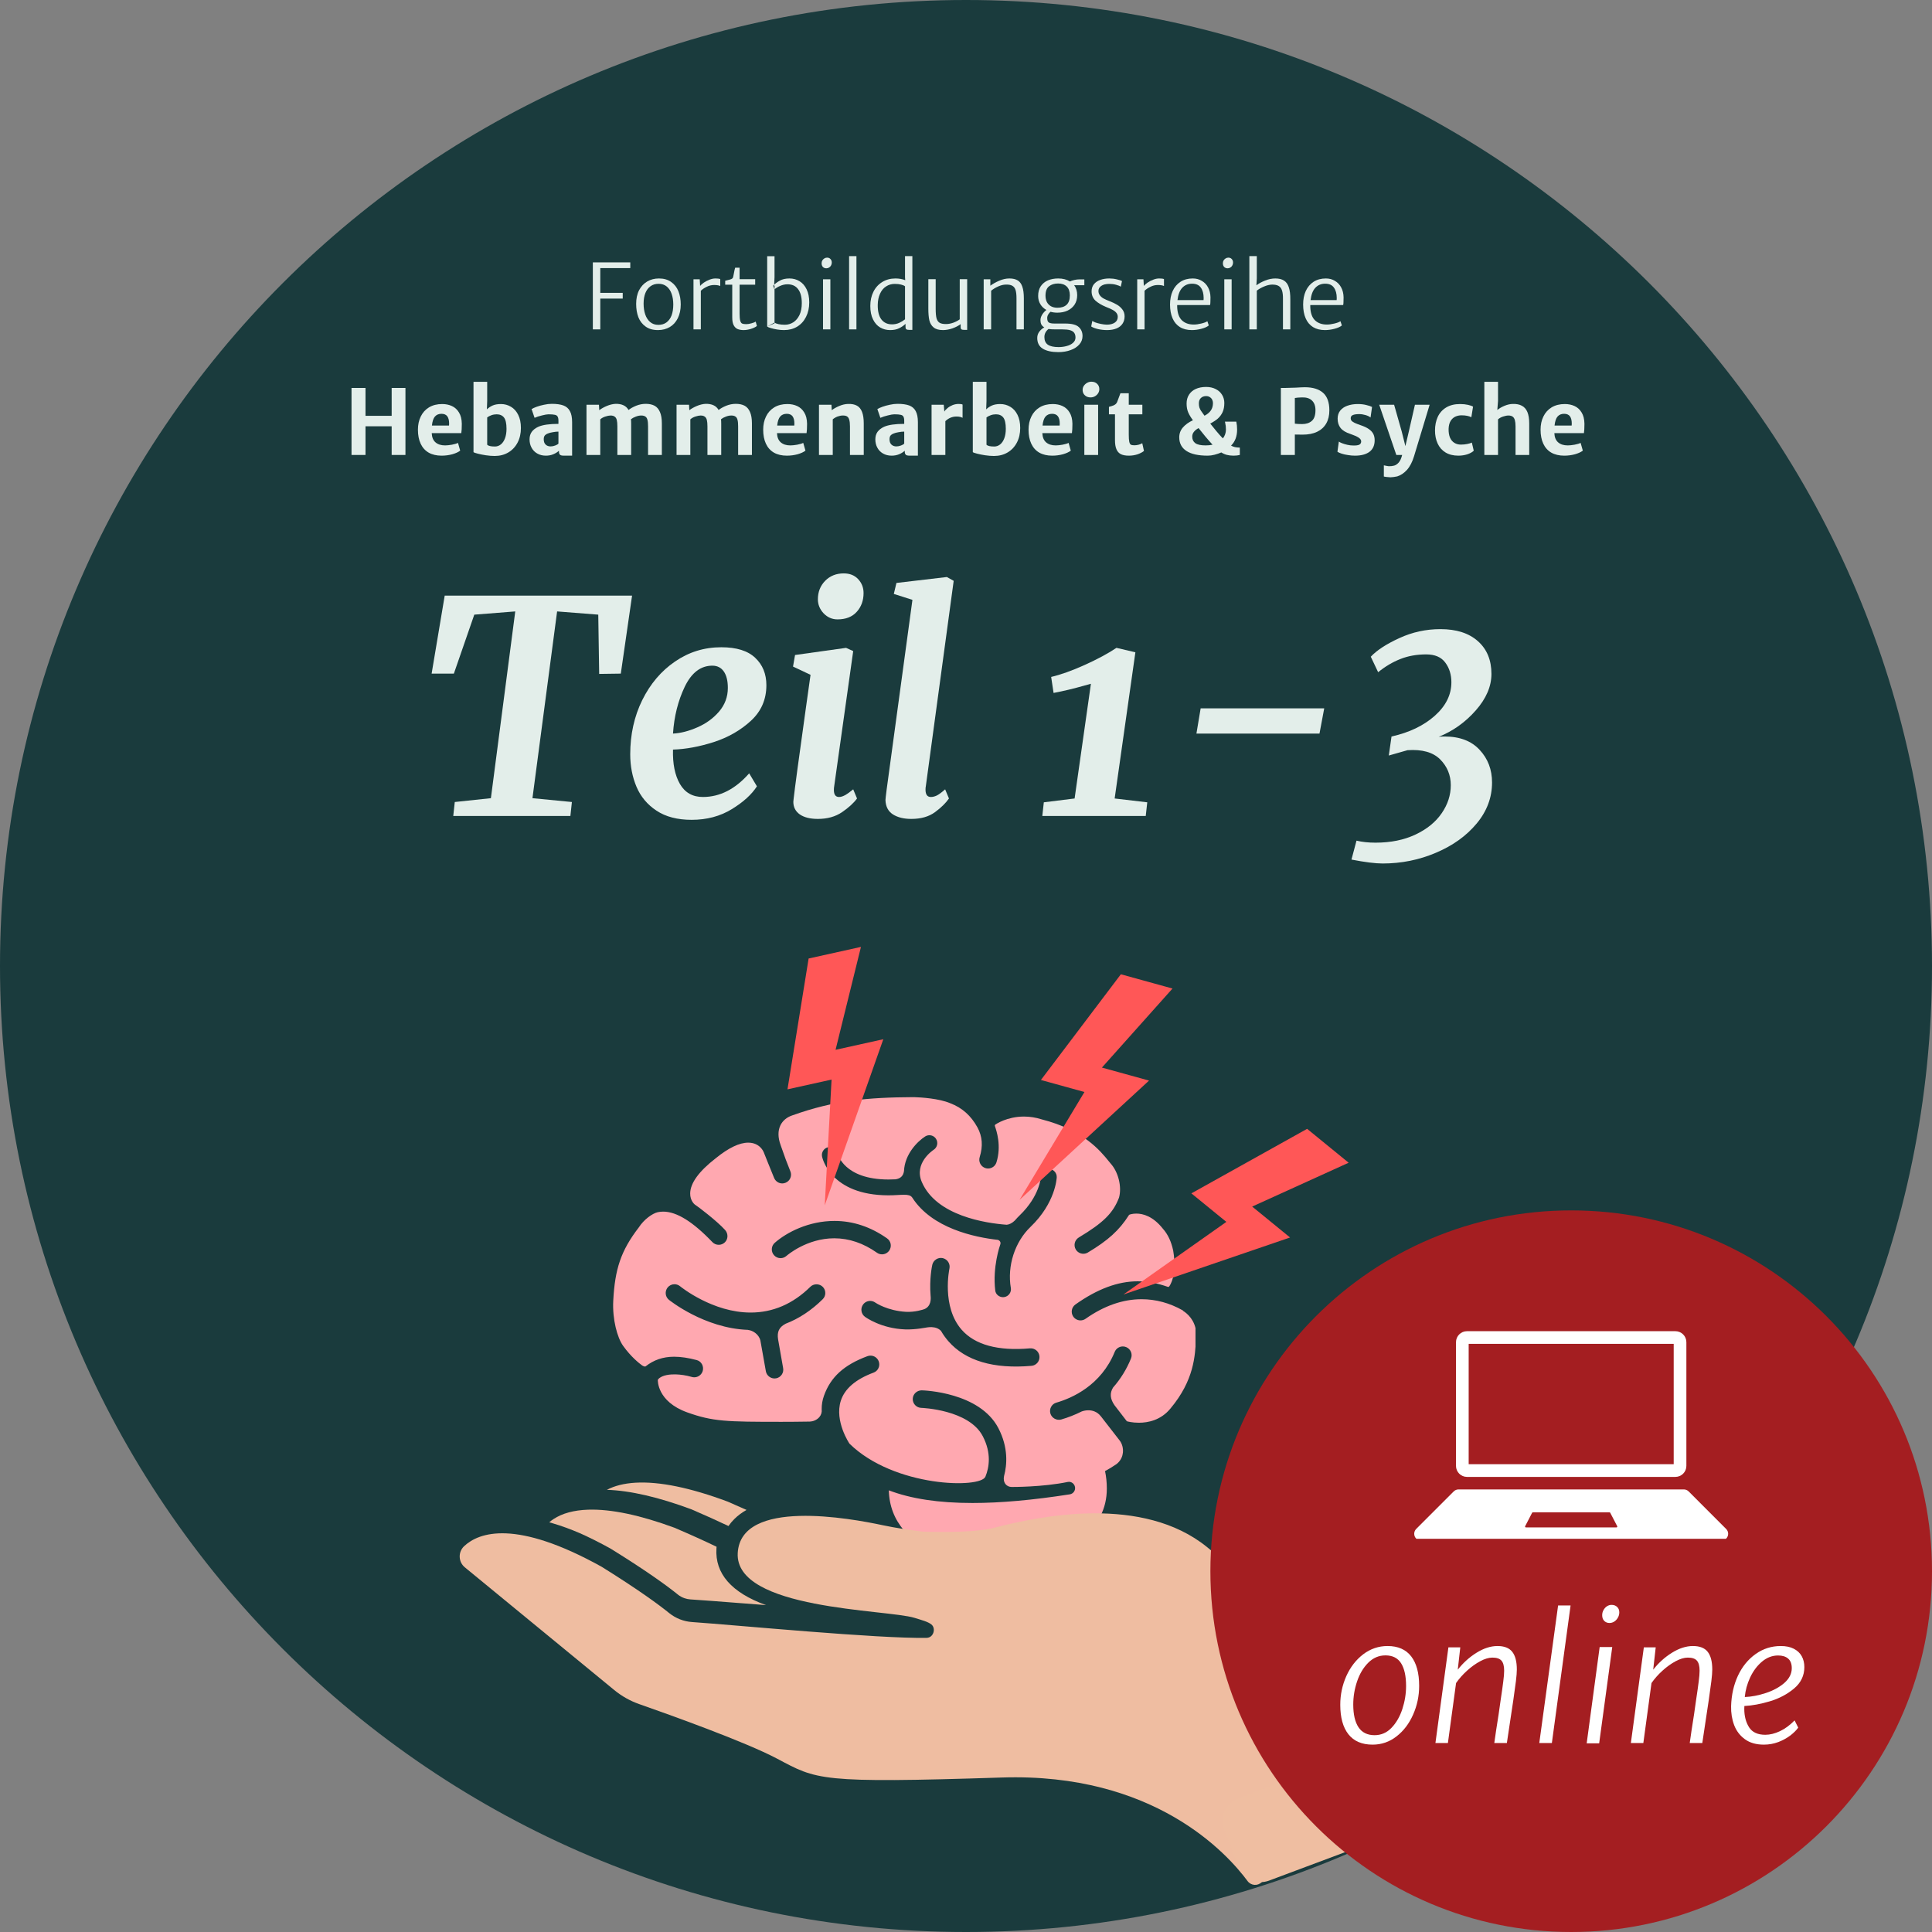 <svg xmlns="http://www.w3.org/2000/svg" xmlns:xlink="http://www.w3.org/1999/xlink" width="400" zoomAndPan="magnify" viewBox="0 0 300 300" height="400" preserveAspectRatio="xMidYMid meet" version="1.0"><rect x="0" y="0" width="300" height="300" fill="#808080" stroke="none"/><defs><g/><clipPath id="1866816cea"><path d="M 150 0 C 67.156 0 0 67.156 0 150 C 0 232.844 67.156 300 150 300 C 232.844 300 300 232.844 300 150 C 300 67.156 232.844 0 150 0 Z M 150 0 " clip-rule="nonzero"/></clipPath><clipPath id="be029957f6"><path d="M 95 170.371 L 185.637 170.371 L 185.637 252.871 L 95 252.871 Z M 95 170.371 " clip-rule="nonzero"/></clipPath><clipPath id="467e781197"><path d="M 174 175 L 210 175 L 210 202 L 174 202 Z M 174 175 " clip-rule="nonzero"/></clipPath><clipPath id="c0f75950f9"><path d="M 197.176 170.375 L 209.961 180.805 L 185.781 210.441 L 172.996 200.012 Z M 197.176 170.375 " clip-rule="nonzero"/></clipPath><clipPath id="f4344d8804"><path d="M 197.176 170.375 L 209.961 180.805 L 185.781 210.441 L 172.996 200.012 Z M 197.176 170.375 " clip-rule="nonzero"/></clipPath><clipPath id="2de63b40ab"><path d="M 158 151 L 183 151 L 183 187 L 158 187 Z M 158 151 " clip-rule="nonzero"/></clipPath><clipPath id="aa8f7f3978"><path d="M 166.766 149.125 L 182.668 153.52 L 172.484 190.387 L 156.582 185.992 Z M 166.766 149.125 " clip-rule="nonzero"/></clipPath><clipPath id="38c559e011"><path d="M 166.766 149.125 L 182.668 153.52 L 172.484 190.387 L 156.582 185.992 Z M 166.766 149.125 " clip-rule="nonzero"/></clipPath><clipPath id="1fc475ad08"><path d="M 122 147 L 138 147 L 138 188 L 122 188 Z M 122 147 " clip-rule="nonzero"/></clipPath><clipPath id="4adc78a014"><path d="M 118.117 150.336 L 134.227 146.77 L 142.496 184.113 L 126.387 187.68 Z M 118.117 150.336 " clip-rule="nonzero"/></clipPath><clipPath id="fb60b655b5"><path d="M 118.117 150.336 L 134.227 146.77 L 142.496 184.113 L 126.387 187.68 Z M 118.117 150.336 " clip-rule="nonzero"/></clipPath><clipPath id="fc38d4893e"><path d="M 71.383 234.781 L 219.406 234.781 L 219.406 292.684 L 71.383 292.684 Z M 71.383 234.781 " clip-rule="nonzero"/></clipPath><clipPath id="28ac78084e"><path d="M 94 230.023 L 116 230.023 L 116 237 L 94 237 Z M 94 230.023 " clip-rule="nonzero"/></clipPath><clipPath id="b887d6b4bd"><path d="M 189 272 L 218 272 L 218 293 L 189 293 Z M 189 272 " clip-rule="nonzero"/></clipPath><clipPath id="7c7043a5ed"><path d="M 188.781 280.555 L 214.035 271.102 L 218.816 283.879 L 193.562 293.328 Z M 188.781 280.555 " clip-rule="nonzero"/></clipPath><clipPath id="7a24fa1fed"><path d="M 192.293 279.238 L 210.504 272.426 C 212.441 271.699 214.605 272.684 215.328 274.621 L 217.48 280.375 C 218.207 282.312 217.223 284.473 215.285 285.199 L 197.074 292.016 C 195.137 292.742 192.977 291.758 192.25 289.816 L 190.098 284.066 C 189.371 282.129 190.355 279.965 192.293 279.238 Z M 192.293 279.238 " clip-rule="nonzero"/></clipPath><clipPath id="8e5476696b"><path d="M 187.949 187.949 L 300 187.949 L 300 300 L 187.949 300 Z M 187.949 187.949 " clip-rule="nonzero"/></clipPath><clipPath id="9986fd79d4"><path d="M 243.973 187.949 C 213.031 187.949 187.949 213.031 187.949 243.973 C 187.949 274.918 213.031 300 243.973 300 C 274.918 300 300 274.918 300 243.973 C 300 213.031 274.918 187.949 243.973 187.949 Z M 243.973 187.949 " clip-rule="nonzero"/></clipPath><clipPath id="866f5fe5e3"><path d="M 219.598 231.18 L 268.348 231.18 L 268.348 238.945 L 219.598 238.945 Z M 219.598 231.18 " clip-rule="nonzero"/></clipPath><clipPath id="659607fa90"><path d="M 226 206.695 L 262 206.695 L 262 230 L 226 230 Z M 226 206.695 " clip-rule="nonzero"/></clipPath></defs><g clip-path="url(#1866816cea)"><rect x="-30" width="360" fill="#1a3b3d" y="-30" height="360" fill-opacity="1"/></g><g clip-path="url(#be029957f6)"><path fill="#ffa8b0" d="M 183.723 203.559 C 183.707 203.52 183.68 203.484 183.641 203.465 C 181.613 202.32 179.465 201.742 177.258 201.742 C 174.352 201.742 171.426 202.766 168.566 204.781 C 168.336 204.945 168.062 205.031 167.781 205.031 C 167.336 205.031 166.922 204.816 166.664 204.453 C 166.234 203.84 166.379 202.988 166.996 202.555 C 170.418 200.137 173.582 198.961 176.656 198.961 C 178.16 198.961 179.691 199.242 181.336 199.82 C 181.41 199.848 181.5 199.824 181.551 199.758 C 181.602 199.691 182.832 198.09 182.172 194.191 C 181.875 192.789 181.34 191.648 180.578 190.801 C 179.043 188.855 177.488 188.445 176.449 188.445 C 175.809 188.445 175.402 188.605 175.383 188.613 C 175.344 188.629 175.312 188.652 175.293 188.691 C 173.805 191.031 172.074 192.602 168.918 194.492 C 168.707 194.617 168.465 194.684 168.219 194.684 C 167.742 194.684 167.293 194.43 167.047 194.02 C 166.664 193.375 166.875 192.539 167.52 192.152 C 171.328 189.871 172.844 188.371 173.762 185.965 C 174.223 184.266 173.652 181.973 172.438 180.645 L 172.191 180.344 C 170.809 178.641 168.238 175.477 161.742 173.812 C 160.84 173.523 159.922 173.379 159.004 173.379 C 156.359 173.379 154.633 174.57 154.559 174.621 C 154.488 174.672 154.457 174.762 154.484 174.844 C 154.742 175.602 155.531 177.906 154.73 180.484 C 154.551 181.059 154.027 181.445 153.426 181.445 C 153.289 181.445 153.156 181.426 153.023 181.383 C 152.305 181.16 151.902 180.395 152.125 179.676 C 152.656 177.969 152.543 176.461 151.781 175.066 C 150.781 173.242 149.402 172.012 147.562 171.312 C 145.809 170.566 143.031 170.398 141.91 170.363 C 134.684 170.402 129.535 170.867 123.02 173.199 C 122.184 173.473 121.531 174.02 121.184 174.738 C 120.773 175.59 120.785 176.648 121.215 177.805 C 121.219 177.82 121.234 177.867 121.262 177.941 C 121.766 179.418 122.258 180.742 122.727 181.879 C 122.867 182.215 122.867 182.586 122.727 182.922 C 122.586 183.258 122.324 183.52 121.988 183.656 C 121.82 183.727 121.645 183.762 121.469 183.762 C 120.918 183.762 120.422 183.43 120.207 182.918 C 119.816 181.984 118.598 178.934 118.586 178.902 C 118.562 178.844 118 177.43 116.18 177.43 C 114.816 177.43 113.121 178.242 111.152 179.844 C 108.527 181.875 107.191 183.715 107.172 185.312 C 107.156 186.438 107.832 186.996 107.879 187.031 C 108.418 187.375 111.355 189.617 112.586 190.984 C 113.098 191.555 113.082 192.406 112.547 192.918 C 112.293 193.16 111.957 193.293 111.605 193.293 C 111.23 193.293 110.879 193.145 110.621 192.875 C 107.57 189.688 105.07 188.141 102.977 188.141 C 102.684 188.141 102.395 188.172 102.117 188.234 C 101.305 188.422 99.988 189.355 99.195 190.59 C 96.398 194.227 95.484 197.074 95.227 201.953 C 95.07 204.875 95.859 207.727 96.746 208.965 C 97.988 210.703 99.246 211.688 99.723 212.035 C 99.723 212.035 100.105 212.277 100.254 212.164 C 101.5 211.184 102.926 210.672 104.676 210.672 C 105.723 210.672 106.906 210.848 108.195 211.195 C 108.535 211.289 108.82 211.512 108.996 211.824 C 109.176 212.145 109.219 212.531 109.117 212.887 C 108.945 213.465 108.41 213.867 107.809 213.867 C 107.676 213.867 107.551 213.848 107.426 213.812 C 106.523 213.551 105.684 213.438 104.93 213.414 C 104.184 213.395 102.828 213.465 102.211 214.16 C 102.184 214.191 102.16 214.223 102.148 214.266 C 102.141 214.305 101.996 217.621 106.719 219.316 C 110.688 220.734 112.75 220.781 121.371 220.781 C 122.645 220.781 124.043 220.77 125.77 220.742 C 126.207 220.73 126.824 220.516 127.219 220.059 C 127.52 219.711 127.648 219.277 127.59 218.82 C 127.586 218.09 127.699 217.422 127.949 216.719 C 128.984 213.82 131.062 211.934 134.695 210.586 C 134.852 210.527 135.008 210.5 135.172 210.5 C 135.738 210.5 136.25 210.855 136.449 211.391 C 136.574 211.73 136.562 212.102 136.41 212.434 C 136.258 212.766 135.984 213.016 135.645 213.141 C 132.867 214.172 131.156 215.645 130.559 217.516 C 129.551 220.676 131.883 224.145 131.91 224.172 C 138.852 230.977 152.34 231.172 153.02 229.281 C 153.59 227.883 153.984 225.656 152.605 223.012 C 150.449 218.875 143.129 218.617 143.055 218.613 C 142.305 218.594 141.711 217.965 141.73 217.215 C 141.75 216.484 142.363 215.891 143.129 215.891 C 143.492 215.898 152.117 216.184 155.023 221.754 C 156.598 224.777 156.375 227.469 155.91 229.195 C 155.801 229.66 155.883 230.129 156.137 230.453 C 156.297 230.652 156.598 230.895 157.133 230.895 C 157.133 230.895 161.91 230.926 165.816 230.113 C 166.344 230.008 166.848 230.395 166.93 230.926 C 167.012 231.457 166.645 231.957 166.117 232.039 C 160.387 232.934 155.363 233.383 151.004 233.383 C 145.734 233.383 141.434 232.727 138.016 231.418 C 138.074 233.824 138.891 235.926 140.379 237.645 C 140.391 237.656 140.398 237.668 140.406 237.68 C 140.902 238.203 141.645 238.941 142.324 239.559 C 142.844 240.035 145.301 241.598 145.941 241.984 C 147.176 242.707 152.785 246.156 153.324 246.504 C 155.793 248.094 156.523 249.82 156.602 249.926 C 156.863 250.273 157 251.309 157 251.309 C 157.223 252.238 158.062 252.926 159.059 252.926 C 160.223 252.922 161.168 251.973 161.164 250.809 C 161.164 250.809 161.195 248.438 160.273 246.812 C 160.125 246.512 158.18 243.324 155.934 241.59 C 155.25 241.066 153.645 239.891 153.645 239.891 L 153.633 239.887 C 153.453 239.762 153.395 239.516 153.512 239.324 C 153.633 239.133 153.887 239.07 154.082 239.188 C 154.082 239.188 158.816 242.516 161.789 241.688 C 166.152 240.473 171.867 237.602 171.867 231.141 C 171.867 230.184 171.77 229.281 171.59 228.43 C 172.195 228.105 172.797 227.742 173.398 227.324 C 174.102 226.758 174.312 226.059 174.363 225.57 C 174.438 224.875 174.234 224.137 173.836 223.648 L 170.961 219.945 L 170.926 219.906 C 170.328 219.145 169.543 218.988 168.992 218.988 C 168.52 218.988 168.148 219.102 167.953 219.176 C 166.941 219.684 165.875 220.102 164.793 220.418 C 164.078 220.621 163.305 220.188 163.102 219.484 C 163.004 219.137 163.043 218.766 163.219 218.449 C 163.395 218.129 163.684 217.898 164.035 217.801 C 166.508 217.082 170.977 215.109 173.09 209.922 C 173.301 209.406 173.797 209.074 174.355 209.074 C 174.531 209.074 174.703 209.109 174.867 209.176 C 175.566 209.457 175.902 210.258 175.617 210.953 C 174.938 212.617 174.008 214.125 172.836 215.457 C 172.301 216.32 172.371 217.211 173.055 218.195 L 174.934 220.637 C 174.961 220.672 174.992 220.695 175.035 220.707 C 175.066 220.715 175.801 220.922 176.848 220.922 C 178.258 220.922 180.258 220.539 181.754 218.707 C 185.406 214.336 185.586 210.559 185.715 207.797 C 185.727 207.52 185.738 207.254 185.754 206.969 C 185.594 204.945 184.301 203.922 183.723 203.559 Z M 127.746 201.746 C 125.988 203.484 124.051 204.762 121.984 205.551 C 121.961 205.559 121.941 205.57 121.922 205.59 C 120.973 206.105 120.641 206.816 120.82 207.965 L 121.602 212.422 C 121.672 212.781 121.598 213.145 121.395 213.445 C 121.191 213.746 120.883 213.953 120.527 214.023 C 119.789 214.168 119.066 213.672 118.926 212.949 L 118.07 208.141 C 117.812 207.129 116.84 206.594 116.211 206.523 C 116.188 206.508 116.156 206.5 116.125 206.5 C 109.348 206.254 103.922 201.875 103.867 201.832 C 103.586 201.602 103.41 201.273 103.375 200.914 C 103.34 200.551 103.449 200.195 103.676 199.914 C 103.938 199.598 104.32 199.414 104.734 199.414 C 105.047 199.414 105.352 199.523 105.594 199.723 C 105.801 199.891 110.691 203.812 116.559 203.812 C 120.023 203.812 123.141 202.465 125.832 199.809 C 126.348 199.297 127.246 199.301 127.758 199.82 C 128.016 200.078 128.156 200.422 128.152 200.789 C 128.152 201.148 128.008 201.492 127.746 201.746 Z M 129.543 192.281 C 125.281 192.281 122.234 194.914 122.105 195.027 C 121.855 195.246 121.539 195.367 121.207 195.367 C 120.816 195.367 120.441 195.199 120.184 194.902 C 119.941 194.629 119.824 194.277 119.848 193.914 C 119.871 193.551 120.035 193.219 120.309 192.98 C 122.176 191.34 125.59 189.586 129.578 189.586 C 132.453 189.586 135.199 190.5 137.746 192.297 C 138.043 192.508 138.242 192.82 138.305 193.18 C 138.363 193.535 138.281 193.898 138.074 194.195 C 137.816 194.559 137.402 194.773 136.957 194.773 C 136.676 194.773 136.406 194.688 136.172 194.523 C 134.066 193.035 131.836 192.281 129.543 192.281 Z M 161.094 211.605 C 160.859 211.883 160.531 212.055 160.168 212.086 C 154.297 212.602 149.922 211.309 147.262 208.262 C 146.848 207.789 146.465 207.258 146.133 206.684 C 146.125 206.668 146.113 206.656 146.102 206.645 C 145.75 206.289 145.266 206.098 144.664 206.074 C 144.449 206.066 144.227 206.082 143.977 206.117 C 143.949 206.109 142.25 206.484 140.582 206.43 C 136.828 206.305 134.41 204.543 134.309 204.469 C 133.703 204.023 133.574 203.168 134.023 202.562 C 134.289 202.199 134.719 201.992 135.168 202.008 C 135.441 202.02 135.703 202.109 135.922 202.27 C 136 202.324 137.812 203.531 140.656 203.699 C 142.031 203.781 143.379 203.348 143.543 203.277 C 144.594 202.836 144.555 201.672 144.504 201.219 C 144.281 198.586 144.746 196.48 144.766 196.395 C 144.93 195.672 145.668 195.199 146.395 195.363 C 147.125 195.531 147.59 196.258 147.426 196.992 C 147.414 197.051 146.172 202.887 149.324 206.48 C 151.383 208.828 154.973 209.809 159.93 209.371 C 160.695 209.309 161.344 209.871 161.406 210.609 C 161.438 210.973 161.328 211.324 161.094 211.605 Z M 160.023 190.504 C 157.582 192.844 156.379 196.566 156.961 199.992 C 157.078 200.656 156.625 201.293 155.961 201.406 C 155.891 201.418 155.82 201.426 155.75 201.426 C 155.152 201.426 154.617 201 154.543 200.402 C 154.094 196.746 155.277 193.367 155.293 193.336 C 155.371 193.141 155.383 192.977 155.32 192.84 C 155.25 192.668 155.086 192.578 154.961 192.527 C 151.301 192.121 144.711 190.73 141.648 185.953 C 141.176 185.258 139.945 185.613 137.945 185.609 C 128.969 185.594 127.699 179.832 127.648 179.586 C 127.582 179.266 127.648 178.938 127.828 178.664 C 128.008 178.391 128.285 178.203 128.605 178.137 C 128.688 178.121 128.77 178.113 128.852 178.113 C 129.426 178.113 129.93 178.523 130.051 179.086 C 130.09 179.25 131.074 183.152 137.965 183.152 C 138.309 183.152 138.664 183.145 139.023 183.125 C 139.812 183.027 140.258 182.609 140.371 181.852 C 140.484 179.195 142.488 177.219 143.652 176.473 C 143.848 176.344 144.078 176.277 144.312 176.277 C 144.734 176.277 145.121 176.488 145.348 176.844 C 145.523 177.117 145.582 177.445 145.512 177.766 C 145.441 178.086 145.254 178.359 144.977 178.539 C 144.852 178.621 141.879 180.609 143.137 183.539 C 145.406 188.82 153.117 189.941 156.324 190.18 C 156.73 190.148 157.191 189.906 157.586 189.516 C 157.855 189.203 158.094 188.953 158.324 188.73 C 161.445 185.738 161.633 182.812 161.637 182.691 C 161.672 182.016 162.25 181.488 162.918 181.523 C 163.59 181.555 164.113 182.125 164.09 182.793 C 164.086 182.957 163.895 186.793 160.023 190.504 Z M 160.023 190.504 " fill-opacity="1" fill-rule="nonzero"/></g><g clip-path="url(#467e781197)"><g clip-path="url(#c0f75950f9)"><g clip-path="url(#f4344d8804)"><path fill="#ff5757" d="M 200.32 192.156 L 194.438 187.355 L 209.418 180.547 L 202.969 175.285 L 184.996 185.305 L 190.426 189.734 L 174.445 201.008 Z M 200.32 192.156 " fill-opacity="1" fill-rule="nonzero"/></g></g></g><g clip-path="url(#2de63b40ab)"><g clip-path="url(#aa8f7f3978)"><g clip-path="url(#38c559e011)"><path fill="#ff5757" d="M 178.422 167.793 L 171.105 165.773 L 182.066 153.5 L 174.047 151.285 L 161.633 167.699 L 168.391 169.566 L 158.309 186.32 Z M 178.422 167.793 " fill-opacity="1" fill-rule="nonzero"/></g></g></g><g clip-path="url(#1fc475ad08)"><g clip-path="url(#4adc78a014)"><g clip-path="url(#fb60b655b5)"><path fill="#ff5757" d="M 137.16 161.371 L 129.746 163.012 L 133.688 147.035 L 125.562 148.836 L 122.281 169.152 L 129.125 167.637 L 128.066 187.164 Z M 137.16 161.371 " fill-opacity="1" fill-rule="nonzero"/></g></g></g><g clip-path="url(#fc38d4893e)"><path fill="#efbda1" d="M 72.082 240.078 C 74.387 237.934 80.09 235.879 93.434 243.293 C 99.207 246.891 102.336 249.199 103.914 250.48 C 104.93 251.297 106.172 251.785 107.473 251.871 C 114.422 252.355 136.371 254.473 143.891 254.324 C 144.988 254.301 145.359 252.82 144.621 252.242 C 144.07 251.812 143.223 251.598 142.016 251.223 C 137.746 249.891 114.035 250 114.555 241.133 C 115.055 232.625 132.055 235.762 137.098 236.84 C 139.055 237.254 141.238 237.582 143.25 237.824 C 143.25 237.824 150.566 238.145 154.164 237.285 C 161.668 235.324 177.449 232.145 187.422 240.223 C 195.453 246.727 199.016 251.016 200.57 253.355 C 201.621 254.934 203.059 256.215 204.742 257.09 L 218.789 266.98 C 219.527 267.5 219.621 268.559 218.98 269.199 L 195.922 292.258 C 195.293 292.887 194.254 292.809 193.723 292.094 C 190.555 287.805 179.211 275.246 155.559 276.012 C 127.07 276.93 126.887 276.375 120.633 273.066 C 115.73 270.473 104.066 266.297 99.27 264.617 C 97.855 264.121 96.543 263.383 95.391 262.438 L 72.234 243.418 C 71.16 242.59 71.09 241 72.082 240.078 " fill-opacity="1" fill-rule="nonzero"/></g><g clip-path="url(#28ac78084e)"><path fill="#efbda1" d="M 115.922 234.461 C 115.188 234.871 114.547 235.352 114.008 235.895 C 113.676 236.223 113.375 236.582 113.117 236.961 C 111.414 236.152 109.52 235.297 107.469 234.414 L 107.441 234.398 C 102.301 232.48 97.863 231.453 94.238 231.34 C 95.422 230.711 96.906 230.34 98.66 230.234 C 102.371 230.016 107.199 231.004 113.012 233.176 C 114.016 233.609 114.992 234.043 115.922 234.461 " fill-opacity="1" fill-rule="nonzero"/></g><path fill="#efbda1" d="M 118.953 249.242 C 117.594 249.137 116.289 249.035 115.078 248.941 L 115.062 248.941 C 111.809 248.688 108.996 248.469 107.203 248.355 C 106.902 248.336 106.594 248.273 106.301 248.172 C 105.918 248.043 105.57 247.852 105.262 247.605 C 103.641 246.293 100.516 244 94.852 240.492 L 94.789 240.457 L 94.738 240.426 C 93.121 239.535 91.543 238.742 90.047 238.074 C 88.566 237.441 87.152 236.926 85.832 236.539 C 85.648 236.484 85.469 236.434 85.285 236.383 C 85.496 236.199 85.723 236.027 85.965 235.871 C 87.312 234.984 89.121 234.496 91.332 234.422 C 94.863 234.309 99.367 235.25 104.723 237.223 C 107.16 238.266 109.363 239.258 111.27 240.18 C 111.262 240.266 111.254 240.352 111.25 240.434 C 110.996 244.348 113.586 247.309 118.953 249.242 " fill-opacity="1" fill-rule="nonzero"/><g clip-path="url(#b887d6b4bd)"><g clip-path="url(#7c7043a5ed)"><g clip-path="url(#7a24fa1fed)"><path fill="#efbea1" d="M 188.781 280.555 L 214.035 271.102 L 218.816 283.879 L 193.562 293.328 Z M 188.781 280.555 " fill-opacity="1" fill-rule="nonzero"/></g></g></g><g clip-path="url(#8e5476696b)"><g clip-path="url(#9986fd79d4)"><path fill="#a41e21" d="M 187.949 187.949 L 300 187.949 L 300 300 L 187.949 300 Z M 187.949 187.949 " fill-opacity="1" fill-rule="nonzero"/></g></g><g clip-path="url(#866f5fe5e3)"><path fill="#ffffff" d="M 251.004 237.176 L 236.938 237.176 C 236.844 237.176 236.781 237.074 236.824 236.988 L 237.906 234.902 C 237.93 234.859 237.973 234.836 238.02 234.836 L 249.922 234.836 C 249.969 234.836 250.016 234.859 250.035 234.902 L 251.121 236.988 C 251.164 237.074 251.102 237.176 251.004 237.176 Z M 268.035 237.414 L 262.211 231.586 C 262.012 231.387 261.742 231.277 261.461 231.277 L 226.484 231.277 C 226.203 231.277 225.934 231.387 225.734 231.586 L 219.906 237.414 C 219.707 237.613 219.598 237.883 219.598 238.164 C 219.598 238.75 220.07 239.223 220.656 239.223 L 267.285 239.223 C 267.871 239.223 268.348 238.75 268.348 238.164 C 268.348 237.883 268.234 237.613 268.035 237.414 " fill-opacity="1" fill-rule="nonzero"/></g><g clip-path="url(#659607fa90)"><path fill="#ffffff" d="M 260.156 206.707 L 227.785 206.707 C 226.852 206.707 226.086 207.473 226.086 208.41 L 226.086 227.629 C 226.086 228.562 226.852 229.332 227.785 229.332 L 260.156 229.332 C 261.094 229.332 261.859 228.562 261.859 227.629 L 261.859 208.41 C 261.859 207.473 261.094 206.707 260.156 206.707 Z M 259.891 208.676 L 259.891 227.359 L 228.055 227.359 L 228.055 208.676 L 259.891 208.676 " fill-opacity="1" fill-rule="nonzero"/></g><g fill="#ffffff" fill-opacity="1"><g transform="translate(206.835, 270.704)"><g><path d="M 8.625 -15.109 C 10.25 -15.109 11.473 -14.57 12.297 -13.5 C 13.117 -12.438 13.531 -10.91 13.531 -8.922 C 13.531 -7.359 13.219 -5.875 12.594 -4.469 C 11.977 -3.062 11.117 -1.93 10.016 -1.078 C 8.922 -0.223 7.68 0.203 6.297 0.203 C 4.648 0.203 3.398 -0.332 2.547 -1.406 C 1.703 -2.477 1.281 -4.004 1.281 -5.984 C 1.281 -7.547 1.594 -9.031 2.219 -10.438 C 2.852 -11.844 3.727 -12.973 4.844 -13.828 C 5.969 -14.68 7.227 -15.109 8.625 -15.109 Z M 6.609 -1.266 C 7.629 -1.266 8.504 -1.645 9.234 -2.406 C 9.973 -3.176 10.535 -4.148 10.922 -5.328 C 11.305 -6.504 11.5 -7.695 11.5 -8.906 C 11.5 -10.438 11.242 -11.609 10.734 -12.422 C 10.223 -13.242 9.41 -13.656 8.297 -13.656 C 7.273 -13.656 6.383 -13.273 5.625 -12.516 C 4.863 -11.754 4.285 -10.785 3.891 -9.609 C 3.492 -8.43 3.297 -7.238 3.297 -6.031 C 3.297 -4.5 3.566 -3.32 4.109 -2.5 C 4.66 -1.676 5.492 -1.266 6.609 -1.266 Z M 6.609 -1.266 "/></g></g></g><g fill="#ffffff" fill-opacity="1"><g transform="translate(221.674, 270.704)"><g><path d="M 10.859 -15.109 C 11.91 -15.109 12.672 -14.812 13.141 -14.219 C 13.617 -13.625 13.859 -12.703 13.859 -11.453 C 13.859 -11.035 13.812 -10.441 13.719 -9.672 C 13.625 -8.91 13.488 -7.922 13.312 -6.703 C 13.176 -5.773 12.988 -4.531 12.75 -2.969 L 12.312 -0.047 L 10.359 -0.047 C 10.504 -1.117 10.727 -2.602 11.031 -4.5 L 11.344 -6.703 C 11.531 -7.93 11.664 -8.891 11.75 -9.578 C 11.844 -10.273 11.891 -10.844 11.891 -11.281 C 11.891 -12.008 11.75 -12.531 11.469 -12.844 C 11.195 -13.156 10.727 -13.312 10.062 -13.312 C 9.5 -13.312 8.867 -13.125 8.172 -12.75 C 7.473 -12.375 6.789 -11.883 6.125 -11.281 C 5.457 -10.676 4.891 -10.035 4.422 -9.359 L 3.156 -0.047 L 1.219 -0.047 L 3.234 -14.906 L 5.078 -14.906 L 4.688 -11.438 C 5.52 -12.5 6.488 -13.375 7.594 -14.062 C 8.707 -14.758 9.797 -15.109 10.859 -15.109 Z M 10.859 -15.109 "/></g></g></g><g fill="#ffffff" fill-opacity="1"><g transform="translate(237.285, 270.704)"><g><path d="M 6.594 -21.406 L 3.688 -0.047 L 1.734 -0.047 L 4.656 -21.406 Z M 6.594 -21.406 "/></g></g></g><g fill="#ffffff" fill-opacity="1"><g transform="translate(244.646, 270.704)"><g><path d="M 5.703 -14.953 L 3.672 0 L 1.734 0 L 3.75 -14.953 Z M 4.141 -19.891 C 4.141 -20.18 4.207 -20.445 4.344 -20.688 C 4.477 -20.938 4.656 -21.133 4.875 -21.281 C 5.102 -21.426 5.344 -21.5 5.594 -21.5 C 5.957 -21.5 6.25 -21.391 6.469 -21.172 C 6.688 -20.961 6.797 -20.688 6.797 -20.344 C 6.797 -20.039 6.723 -19.766 6.578 -19.516 C 6.441 -19.266 6.254 -19.062 6.016 -18.906 C 5.785 -18.758 5.535 -18.688 5.266 -18.688 C 4.941 -18.688 4.672 -18.797 4.453 -19.016 C 4.242 -19.242 4.141 -19.535 4.141 -19.891 Z M 4.141 -19.891 "/></g></g></g><g fill="#ffffff" fill-opacity="1"><g transform="translate(252.021, 270.704)"><g><path d="M 10.859 -15.109 C 11.91 -15.109 12.672 -14.812 13.141 -14.219 C 13.617 -13.625 13.859 -12.703 13.859 -11.453 C 13.859 -11.035 13.812 -10.441 13.719 -9.672 C 13.625 -8.91 13.488 -7.922 13.312 -6.703 C 13.176 -5.773 12.988 -4.531 12.75 -2.969 L 12.312 -0.047 L 10.359 -0.047 C 10.504 -1.117 10.727 -2.602 11.031 -4.5 L 11.344 -6.703 C 11.531 -7.93 11.664 -8.891 11.75 -9.578 C 11.844 -10.273 11.891 -10.844 11.891 -11.281 C 11.891 -12.008 11.75 -12.531 11.469 -12.844 C 11.195 -13.156 10.727 -13.312 10.062 -13.312 C 9.5 -13.312 8.867 -13.125 8.172 -12.75 C 7.473 -12.375 6.789 -11.883 6.125 -11.281 C 5.457 -10.676 4.891 -10.035 4.422 -9.359 L 3.156 -0.047 L 1.219 -0.047 L 3.234 -14.906 L 5.078 -14.906 L 4.688 -11.438 C 5.52 -12.5 6.488 -13.375 7.594 -14.062 C 8.707 -14.758 9.797 -15.109 10.859 -15.109 Z M 10.859 -15.109 "/></g></g></g><g fill="#ffffff" fill-opacity="1"><g transform="translate(267.632, 270.704)"><g><path d="M 8.891 -15.109 C 9.691 -15.109 10.363 -14.969 10.906 -14.688 C 11.457 -14.406 11.867 -14.02 12.141 -13.531 C 12.41 -13.039 12.547 -12.477 12.547 -11.844 C 12.547 -10.52 12.016 -9.41 10.953 -8.516 C 9.898 -7.629 8.648 -6.969 7.203 -6.531 C 5.766 -6.102 4.441 -5.859 3.234 -5.797 C 3.223 -5.703 3.219 -5.555 3.219 -5.359 C 3.219 -4.223 3.469 -3.266 3.969 -2.484 C 4.469 -1.711 5.305 -1.328 6.484 -1.328 C 7.211 -1.328 7.973 -1.516 8.766 -1.891 C 9.555 -2.266 10.312 -2.82 11.031 -3.562 L 11.594 -2.438 C 11.32 -2.051 10.922 -1.648 10.391 -1.234 C 9.859 -0.828 9.234 -0.484 8.516 -0.203 C 7.797 0.066 7.047 0.203 6.266 0.203 C 5.066 0.203 4.082 -0.078 3.312 -0.641 C 2.539 -1.203 1.984 -1.938 1.641 -2.844 C 1.305 -3.75 1.148 -4.723 1.172 -5.766 C 1.223 -7.504 1.578 -9.082 2.234 -10.5 C 2.898 -11.914 3.812 -13.035 4.969 -13.859 C 6.125 -14.691 7.43 -15.109 8.891 -15.109 Z M 10.594 -11.672 C 10.594 -12.336 10.406 -12.832 10.031 -13.156 C 9.664 -13.477 9.145 -13.641 8.469 -13.641 C 7.551 -13.641 6.711 -13.316 5.953 -12.672 C 5.203 -12.035 4.594 -11.219 4.125 -10.219 C 3.664 -9.227 3.391 -8.219 3.297 -7.188 C 4.328 -7.227 5.414 -7.438 6.562 -7.812 C 7.707 -8.188 8.664 -8.707 9.438 -9.375 C 10.207 -10.051 10.594 -10.816 10.594 -11.672 Z M 10.594 -11.672 "/></g></g></g><g fill="#e3eeea" fill-opacity="1"><g transform="translate(65.32, 126.708)"><g><path d="M 32.828 -34.219 L 31.078 -22.109 L 27.719 -22.062 L 27.578 -31.266 L 21.188 -31.766 L 17.359 -2.766 L 23.484 -2.172 L 23.25 0 L 5.062 0 L 5.297 -2.172 L 10.906 -2.766 L 14.688 -31.766 L 8.328 -31.266 L 5.156 -22.109 L 1.703 -22.109 L 3.734 -34.219 Z M 32.828 -34.219 "/></g></g></g><g fill="#e3eeea" fill-opacity="1"><g transform="translate(96.253, 126.708)"><g><path d="M 21.281 -4.609 C 20.477 -3.348 19.176 -2.164 17.375 -1.062 C 15.582 0.039 13.504 0.594 11.141 0.594 C 8.93 0.594 7.113 0.117 5.688 -0.828 C 4.258 -1.773 3.223 -3.016 2.578 -4.547 C 1.93 -6.086 1.609 -7.766 1.609 -9.578 C 1.609 -12.648 2.227 -15.453 3.469 -17.984 C 4.719 -20.516 6.414 -22.516 8.562 -23.984 C 10.707 -25.461 13.102 -26.203 15.75 -26.203 C 18.113 -26.203 19.867 -25.656 21.016 -24.562 C 22.172 -23.477 22.75 -22.062 22.75 -20.312 C 22.75 -18.094 21.945 -16.25 20.344 -14.781 C 18.75 -13.312 16.832 -12.211 14.594 -11.484 C 12.352 -10.766 10.238 -10.375 8.25 -10.312 C 8.188 -8.102 8.547 -6.32 9.328 -4.969 C 10.109 -3.625 11.297 -2.953 12.891 -2.953 C 15.535 -2.953 17.93 -4.176 20.078 -6.625 Z M 14.359 -23.344 C 12.555 -23.344 11.129 -22.254 10.078 -20.078 C 9.035 -17.898 8.426 -15.473 8.25 -12.797 C 9.438 -12.859 10.695 -13.18 12.031 -13.766 C 13.375 -14.348 14.5 -15.164 15.406 -16.219 C 16.312 -17.281 16.766 -18.504 16.766 -19.891 C 16.766 -20.992 16.555 -21.844 16.141 -22.438 C 15.723 -23.039 15.129 -23.344 14.359 -23.344 Z M 14.359 -23.344 "/></g></g></g><g fill="#e3eeea" fill-opacity="1"><g transform="translate(120.282, 126.708)"><g><path d="M 9.25 -4.609 C 9.219 -4.453 9.203 -4.266 9.203 -4.047 C 9.203 -3.316 9.469 -2.953 10 -2.953 C 10.27 -2.953 10.57 -3.039 10.906 -3.219 C 11.25 -3.406 11.68 -3.711 12.203 -4.141 L 12.797 -2.719 C 12.273 -2.008 11.5 -1.301 10.469 -0.594 C 9.445 0.102 8.195 0.453 6.719 0.453 C 5.52 0.453 4.582 0.219 3.906 -0.25 C 3.238 -0.727 2.906 -1.379 2.906 -2.203 L 2.953 -2.672 C 3.129 -4.266 3.754 -8.898 4.828 -16.578 L 5.578 -21.922 L 2.859 -23.203 L 3.172 -25 L 11.094 -26.109 L 12.203 -25.609 Z M 9.766 -30.531 C 8.93 -30.531 8.211 -30.844 7.609 -31.469 C 7.016 -32.102 6.719 -32.832 6.719 -33.656 C 6.719 -34.789 7.094 -35.742 7.844 -36.516 C 8.602 -37.285 9.566 -37.672 10.734 -37.672 C 11.68 -37.672 12.43 -37.367 12.984 -36.766 C 13.535 -36.172 13.812 -35.457 13.812 -34.625 C 13.812 -33.457 13.457 -32.484 12.75 -31.703 C 12.051 -30.922 11.055 -30.531 9.766 -30.531 Z M 9.766 -30.531 "/></g></g></g><g fill="#e3eeea" fill-opacity="1"><g transform="translate(135.104, 126.708)"><g><path d="M 8.656 -4.609 C 8.625 -4.484 8.609 -4.312 8.609 -4.094 C 8.609 -3.332 8.883 -2.953 9.438 -2.953 C 9.719 -2.953 10.02 -3.023 10.344 -3.172 C 10.664 -3.328 11.102 -3.648 11.656 -4.141 L 12.25 -2.719 C 11.758 -2.008 11.035 -1.301 10.078 -0.594 C 9.129 0.102 7.906 0.453 6.406 0.453 C 5.238 0.453 4.285 0.219 3.547 -0.25 C 2.805 -0.727 2.422 -1.473 2.391 -2.484 C 2.391 -2.609 2.453 -3.16 2.578 -4.141 L 6.578 -33.562 L 3.688 -34.484 L 4.094 -36.188 L 11.922 -37.109 L 12.984 -36.516 Z M 8.656 -4.609 "/></g></g></g><g fill="#e3eeea" fill-opacity="1"><g transform="translate(149.143, 126.708)"><g/></g></g><g fill="#e3eeea" fill-opacity="1"><g transform="translate(160.052, 126.708)"><g><path d="M 6.812 -2.719 L 9.344 -20.531 L 8.375 -20.266 C 6.656 -19.773 5.047 -19.391 3.547 -19.109 L 3.172 -21.594 C 4.648 -21.938 6.383 -22.555 8.375 -23.453 C 10.375 -24.359 12.02 -25.242 13.312 -26.109 L 16.25 -25.422 L 13.031 -2.719 L 18.094 -2.125 L 17.859 0 L 1.797 0 L 2.031 -2.125 Z M 6.812 -2.719 "/></g></g></g><g fill="#e3eeea" fill-opacity="1"><g transform="translate(180.859, 126.708)"><g><path d="M 24.766 -16.719 L 24.031 -12.797 L 4.922 -12.797 L 5.578 -16.719 Z M 24.766 -16.719 "/></g></g></g><g fill="#e3eeea" fill-opacity="1"><g transform="translate(209.996, 126.708)"><g><path d="M 4.703 7.375 C 3.566 7.375 1.953 7.172 -0.141 6.766 L 0.641 3.828 C 1.504 4.035 2.488 4.141 3.594 4.141 C 5.957 4.141 8.031 3.719 9.812 2.875 C 11.594 2.031 12.945 0.926 13.875 -0.438 C 14.812 -1.801 15.281 -3.25 15.281 -4.781 C 15.281 -6.352 14.727 -7.691 13.625 -8.797 C 12.52 -9.898 10.832 -10.375 8.562 -10.219 L 5.656 -9.391 L 6.078 -12.344 C 8.836 -12.957 11.078 -14.031 12.797 -15.562 C 14.516 -17.094 15.375 -18.828 15.375 -20.766 C 15.375 -21.961 15.055 -22.984 14.422 -23.828 C 13.797 -24.672 12.812 -25.094 11.469 -25.094 C 9.988 -25.094 8.648 -24.852 7.453 -24.375 C 6.254 -23.906 5.102 -23.223 4 -22.328 L 2.859 -24.734 C 3.805 -25.742 5.285 -26.707 7.297 -27.625 C 9.305 -28.551 11.43 -29.016 13.672 -29.016 C 16.16 -29.016 18.102 -28.391 19.5 -27.141 C 20.895 -25.898 21.594 -24.207 21.594 -22.062 C 21.594 -20.125 20.781 -18.234 19.156 -16.391 C 17.531 -14.547 15.613 -13.18 13.406 -12.297 C 13.613 -12.328 13.922 -12.344 14.328 -12.344 C 16.68 -12.344 18.492 -11.648 19.766 -10.266 C 21.047 -8.891 21.688 -7.203 21.688 -5.203 C 21.688 -2.867 20.891 -0.742 19.297 1.172 C 17.703 3.086 15.598 4.598 12.984 5.703 C 10.379 6.816 7.617 7.375 4.703 7.375 Z M 4.703 7.375 "/></g></g></g><g fill="#e3eeea" fill-opacity="1"><g transform="translate(90.65, 51.146)"><g><path d="M 7.219 -10.406 L 7.219 -9.516 L 2.562 -9.516 L 2.562 -5.672 L 6.047 -5.672 L 6.047 -4.781 L 2.562 -4.781 L 2.562 0 L 1.406 0 L 1.406 -10.406 Z M 7.219 -10.406 "/></g></g></g><g fill="#e3eeea" fill-opacity="1"><g transform="translate(98.063, 51.146)"><g><path d="M 0.719 -3.953 C 0.719 -4.773 0.867 -5.484 1.172 -6.078 C 1.484 -6.672 1.906 -7.125 2.438 -7.438 C 2.969 -7.75 3.578 -7.906 4.266 -7.906 C 5.023 -7.906 5.656 -7.723 6.156 -7.359 C 6.664 -7.004 7.039 -6.523 7.281 -5.922 C 7.52 -5.316 7.641 -4.633 7.641 -3.875 C 7.641 -3.051 7.488 -2.336 7.188 -1.734 C 6.883 -1.129 6.469 -0.672 5.938 -0.359 C 5.406 -0.047 4.797 0.109 4.109 0.109 C 3.336 0.109 2.695 -0.07 2.188 -0.438 C 1.676 -0.801 1.301 -1.285 1.062 -1.891 C 0.832 -2.504 0.719 -3.191 0.719 -3.953 Z M 6.484 -3.859 C 6.484 -4.473 6.398 -5.02 6.234 -5.5 C 6.066 -5.988 5.812 -6.375 5.469 -6.656 C 5.125 -6.938 4.703 -7.078 4.203 -7.078 C 3.711 -7.078 3.297 -6.953 2.953 -6.703 C 2.609 -6.461 2.344 -6.113 2.156 -5.656 C 1.969 -5.195 1.875 -4.645 1.875 -4 C 1.875 -3.383 1.957 -2.828 2.125 -2.328 C 2.289 -1.836 2.547 -1.441 2.891 -1.141 C 3.234 -0.848 3.66 -0.703 4.172 -0.703 C 4.66 -0.703 5.078 -0.828 5.422 -1.078 C 5.773 -1.336 6.039 -1.703 6.219 -2.172 C 6.395 -2.648 6.484 -3.211 6.484 -3.859 Z M 6.484 -3.859 "/></g></g></g><g fill="#e3eeea" fill-opacity="1"><g transform="translate(106.418, 51.146)"><g><path d="M 4.672 -7.906 C 5.023 -7.906 5.273 -7.875 5.422 -7.812 L 5.422 -6.734 C 5.211 -6.836 4.895 -6.891 4.469 -6.891 C 4.062 -6.891 3.676 -6.797 3.312 -6.609 C 2.945 -6.43 2.645 -6.227 2.406 -6 L 2.406 0 L 1.266 0 L 1.266 -7.781 L 2.234 -7.781 L 2.297 -6.75 C 2.422 -6.906 2.609 -7.07 2.859 -7.25 C 3.109 -7.426 3.395 -7.578 3.719 -7.703 C 4.039 -7.836 4.359 -7.906 4.672 -7.906 Z M 4.672 -7.906 "/></g></g></g><g fill="#e3eeea" fill-opacity="1"><g transform="translate(112.062, 51.146)"><g><path d="M 1.641 -6.938 L 0.547 -6.938 L 0.547 -7.547 C 0.629 -7.578 0.766 -7.613 0.953 -7.656 C 1.191 -7.707 1.375 -7.758 1.5 -7.812 C 1.625 -7.863 1.707 -7.941 1.75 -8.047 C 1.781 -8.117 1.828 -8.328 1.891 -8.672 C 1.961 -9.078 2.031 -9.379 2.094 -9.578 L 2.781 -9.578 L 2.781 -7.797 L 5.203 -7.797 L 5.203 -6.938 L 2.781 -6.938 L 2.781 -2.484 C 2.781 -1.973 2.812 -1.598 2.875 -1.359 C 2.938 -1.129 3.035 -0.977 3.172 -0.906 C 3.316 -0.844 3.531 -0.812 3.812 -0.812 C 4.039 -0.812 4.305 -0.852 4.609 -0.938 C 4.922 -1.02 5.145 -1.109 5.281 -1.203 L 5.469 -0.531 C 5.27 -0.363 4.961 -0.211 4.547 -0.078 C 4.141 0.047 3.766 0.109 3.422 0.109 C 3.055 0.109 2.742 0.055 2.484 -0.047 C 2.234 -0.148 2.031 -0.344 1.875 -0.625 C 1.719 -0.906 1.641 -1.312 1.641 -1.844 Z M 1.641 -6.938 "/></g></g></g><g fill="#e3eeea" fill-opacity="1"><g transform="translate(117.862, 51.146)"><g><path d="M 1.266 -11.359 L 2.406 -11.359 L 2.406 -8.109 L 2.344 -6.781 L 2.406 -6.734 L 2.406 -0.938 L 1.266 -0.438 Z M 1.266 -0.438 C 1.359 -0.363 1.547 -0.285 1.828 -0.203 C 2.109 -0.117 2.43 -0.047 2.797 0.016 C 3.16 0.078 3.52 0.109 3.875 0.109 C 4.645 0.109 5.328 -0.066 5.922 -0.422 C 6.516 -0.785 6.973 -1.289 7.297 -1.938 C 7.629 -2.594 7.797 -3.344 7.797 -4.188 C 7.797 -4.988 7.66 -5.664 7.391 -6.219 C 7.117 -6.781 6.75 -7.203 6.281 -7.484 C 5.82 -7.766 5.301 -7.906 4.719 -7.906 C 4.113 -7.906 3.613 -7.789 3.219 -7.562 C 2.82 -7.344 2.484 -7.086 2.203 -6.797 L 2.391 -6.203 C 2.617 -6.41 2.914 -6.594 3.281 -6.75 C 3.645 -6.914 4.023 -7 4.422 -7 C 5.141 -7 5.688 -6.75 6.062 -6.25 C 6.445 -5.758 6.641 -5.035 6.641 -4.078 C 6.641 -3.359 6.52 -2.742 6.281 -2.234 C 6.039 -1.734 5.719 -1.352 5.312 -1.094 C 4.914 -0.844 4.477 -0.719 4 -0.719 C 3.645 -0.719 3.32 -0.75 3.031 -0.812 C 2.738 -0.875 2.531 -0.957 2.406 -1.062 Z M 1.266 -0.438 "/></g></g></g><g fill="#e3eeea" fill-opacity="1"><g transform="translate(126.361, 51.146)"><g><path d="M 2.578 -7.781 L 2.578 0 L 1.438 0 L 1.438 -7.781 Z M 1.219 -10.266 C 1.219 -10.43 1.254 -10.578 1.328 -10.703 C 1.41 -10.836 1.516 -10.941 1.641 -11.016 C 1.773 -11.098 1.914 -11.141 2.062 -11.141 C 2.289 -11.141 2.469 -11.066 2.594 -10.922 C 2.727 -10.785 2.797 -10.602 2.797 -10.375 C 2.797 -10.195 2.754 -10.039 2.672 -9.906 C 2.598 -9.77 2.492 -9.664 2.359 -9.594 C 2.234 -9.52 2.098 -9.484 1.953 -9.484 C 1.742 -9.484 1.566 -9.551 1.422 -9.688 C 1.285 -9.832 1.219 -10.023 1.219 -10.266 Z M 1.219 -10.266 "/></g></g></g><g fill="#e3eeea" fill-opacity="1"><g transform="translate(130.378, 51.146)"><g><path d="M 2.609 -11.375 L 2.609 0 L 1.469 0 L 1.469 -11.375 Z M 2.609 -11.375 "/></g></g></g><g fill="#e3eeea" fill-opacity="1"><g transform="translate(134.437, 51.146)"><g><path d="M 7.234 -11.375 L 7.234 0.078 L 6.75 0.078 C 6.551 0.078 6.406 0.051 6.312 0 C 6.219 -0.062 6.172 -0.191 6.172 -0.391 L 6.172 -0.859 C 5.891 -0.586 5.555 -0.359 5.172 -0.172 C 4.797 0.016 4.332 0.109 3.781 0.109 C 3.219 0.109 2.703 -0.023 2.234 -0.297 C 1.773 -0.566 1.406 -0.984 1.125 -1.547 C 0.844 -2.109 0.703 -2.805 0.703 -3.641 C 0.703 -4.461 0.863 -5.195 1.188 -5.844 C 1.508 -6.488 1.969 -6.992 2.562 -7.359 C 3.156 -7.723 3.836 -7.906 4.609 -7.906 C 5.16 -7.906 5.664 -7.816 6.125 -7.641 L 6.094 -8.109 L 6.094 -11.375 Z M 1.859 -3.797 C 1.848 -2.805 2.035 -2.055 2.422 -1.547 C 2.816 -1.035 3.367 -0.781 4.078 -0.781 C 4.484 -0.781 4.859 -0.859 5.203 -1.016 C 5.555 -1.18 5.852 -1.363 6.094 -1.562 L 6.094 -6.688 C 5.957 -6.801 5.754 -6.891 5.484 -6.953 C 5.223 -7.023 4.895 -7.062 4.5 -7.062 C 4 -7.062 3.551 -6.93 3.156 -6.672 C 2.758 -6.422 2.445 -6.047 2.219 -5.547 C 1.988 -5.055 1.867 -4.473 1.859 -3.797 Z M 1.859 -3.797 "/></g></g></g><g fill="#e3eeea" fill-opacity="1"><g transform="translate(142.902, 51.146)"><g><path d="M 7.281 -7.797 L 7.281 0.078 L 6.844 0.078 C 6.633 0.078 6.484 0.051 6.391 0 C 6.305 -0.062 6.266 -0.191 6.266 -0.391 L 6.266 -0.812 C 5.891 -0.539 5.453 -0.316 4.953 -0.141 C 4.453 0.023 3.977 0.109 3.531 0.109 C 2.895 0.109 2.41 -0.023 2.078 -0.297 C 1.742 -0.566 1.52 -0.938 1.406 -1.406 C 1.301 -1.875 1.25 -2.477 1.25 -3.219 L 1.25 -7.797 L 2.391 -7.797 L 2.391 -3.172 C 2.391 -2.516 2.438 -2.02 2.531 -1.688 C 2.633 -1.363 2.797 -1.141 3.016 -1.016 C 3.234 -0.891 3.555 -0.828 3.984 -0.828 C 4.359 -0.828 4.75 -0.898 5.156 -1.047 C 5.562 -1.203 5.883 -1.375 6.125 -1.562 L 6.125 -7.797 Z M 7.281 -7.797 "/></g></g></g><g fill="#e3eeea" fill-opacity="1"><g transform="translate(151.435, 51.146)"><g><path d="M 2.344 -7.781 L 2.344 -6.781 C 2.719 -7.062 3.172 -7.316 3.703 -7.547 C 4.242 -7.785 4.773 -7.906 5.297 -7.906 C 5.848 -7.906 6.285 -7.801 6.609 -7.594 C 6.93 -7.395 7.164 -7.07 7.312 -6.625 C 7.469 -6.188 7.547 -5.582 7.547 -4.812 L 7.547 0 L 6.406 0 L 6.406 -4.828 C 6.406 -5.367 6.359 -5.789 6.266 -6.094 C 6.172 -6.406 6.004 -6.629 5.766 -6.766 C 5.523 -6.91 5.18 -6.973 4.734 -6.953 C 4.391 -6.953 4.004 -6.859 3.578 -6.672 C 3.148 -6.484 2.781 -6.258 2.469 -6 L 2.469 0 L 1.312 0 L 1.312 -7.781 Z M 2.344 -7.781 "/></g></g></g><g fill="#e3eeea" fill-opacity="1"><g transform="translate(160.235, 51.146)"><g><path d="M 8.141 -6.859 L 6.562 -6.859 C 6.875 -6.43 7.031 -5.914 7.031 -5.312 C 7.031 -4.75 6.895 -4.258 6.625 -3.844 C 6.352 -3.438 5.984 -3.125 5.516 -2.906 C 5.047 -2.695 4.52 -2.594 3.938 -2.594 C 3.57 -2.594 3.223 -2.641 2.891 -2.734 C 2.754 -2.629 2.633 -2.488 2.531 -2.312 C 2.426 -2.133 2.375 -1.953 2.375 -1.766 C 2.375 -1.547 2.406 -1.375 2.469 -1.25 C 2.539 -1.125 2.656 -1.035 2.812 -0.984 C 2.977 -0.93 3.203 -0.906 3.484 -0.906 L 5.172 -0.906 C 6.191 -0.906 6.895 -0.723 7.281 -0.359 C 7.664 -0.004 7.859 0.457 7.859 1.031 C 7.859 1.531 7.691 1.969 7.359 2.344 C 7.023 2.727 6.57 3.02 6 3.219 C 5.438 3.426 4.805 3.531 4.109 3.531 C 3.078 3.531 2.27 3.352 1.688 3 C 1.113 2.645 0.828 2.086 0.828 1.328 C 0.828 0.961 0.938 0.633 1.156 0.344 C 1.375 0.062 1.629 -0.156 1.922 -0.312 C 1.703 -0.438 1.547 -0.594 1.453 -0.781 C 1.367 -0.977 1.328 -1.195 1.328 -1.438 C 1.328 -1.707 1.41 -1.984 1.578 -2.266 C 1.754 -2.555 1.977 -2.805 2.25 -3.016 C 1.852 -3.234 1.539 -3.531 1.312 -3.906 C 1.082 -4.281 0.969 -4.707 0.969 -5.188 C 0.969 -5.789 1.102 -6.297 1.375 -6.703 C 1.656 -7.109 2.023 -7.41 2.484 -7.609 C 2.953 -7.805 3.484 -7.906 4.078 -7.906 C 4.797 -7.906 5.406 -7.75 5.906 -7.438 C 6.094 -7.531 6.32 -7.609 6.594 -7.672 C 6.875 -7.734 7.145 -7.766 7.406 -7.766 L 8.141 -7.766 Z M 3.969 -3.359 C 4.57 -3.359 5.039 -3.508 5.375 -3.812 C 5.719 -4.125 5.891 -4.613 5.891 -5.281 C 5.891 -5.883 5.727 -6.344 5.406 -6.656 C 5.082 -6.969 4.633 -7.125 4.062 -7.125 C 3.488 -7.125 3.02 -6.977 2.656 -6.688 C 2.289 -6.395 2.109 -5.91 2.109 -5.234 C 2.109 -4.879 2.176 -4.555 2.312 -4.266 C 2.457 -3.984 2.672 -3.758 2.953 -3.594 C 3.234 -3.438 3.57 -3.359 3.969 -3.359 Z M 3.656 0 C 3.207 0 2.848 -0.02 2.578 -0.062 C 2.148 0.281 1.938 0.695 1.938 1.188 C 1.938 1.727 2.113 2.125 2.469 2.375 C 2.832 2.625 3.391 2.75 4.141 2.75 C 4.598 2.75 5.023 2.691 5.422 2.578 C 5.828 2.473 6.148 2.305 6.391 2.078 C 6.641 1.859 6.766 1.586 6.766 1.266 C 6.766 0.961 6.695 0.719 6.562 0.531 C 6.438 0.352 6.223 0.219 5.922 0.125 C 5.617 0.039 5.211 0 4.703 0 Z M 3.656 0 "/></g></g></g><g fill="#e3eeea" fill-opacity="1"><g transform="translate(168.597, 51.146)"><g><path d="M 1.016 -1.312 C 1.117 -1.238 1.289 -1.156 1.531 -1.062 C 1.781 -0.977 2.055 -0.906 2.359 -0.844 C 2.672 -0.781 2.973 -0.742 3.266 -0.734 C 3.773 -0.734 4.188 -0.836 4.5 -1.047 C 4.812 -1.254 4.969 -1.555 4.969 -1.953 C 4.969 -2.203 4.883 -2.422 4.719 -2.609 C 4.551 -2.797 4.348 -2.945 4.109 -3.062 C 3.867 -3.188 3.535 -3.332 3.109 -3.5 C 2.422 -3.789 1.879 -4.117 1.484 -4.484 C 1.098 -4.859 0.906 -5.332 0.906 -5.906 C 0.906 -6.344 1.023 -6.711 1.266 -7.016 C 1.516 -7.316 1.848 -7.539 2.266 -7.688 C 2.68 -7.832 3.145 -7.906 3.656 -7.906 C 4.062 -7.906 4.453 -7.859 4.828 -7.766 C 5.203 -7.68 5.469 -7.594 5.625 -7.5 L 5.438 -6.625 C 5.289 -6.738 5.051 -6.836 4.719 -6.922 C 4.383 -7.016 4.035 -7.062 3.672 -7.062 C 3.117 -7.062 2.695 -6.957 2.406 -6.75 C 2.113 -6.551 1.969 -6.289 1.969 -5.969 C 1.969 -5.719 2.035 -5.5 2.172 -5.312 C 2.305 -5.125 2.492 -4.957 2.734 -4.812 C 2.984 -4.676 3.297 -4.535 3.672 -4.391 C 4.109 -4.223 4.492 -4.039 4.828 -3.844 C 5.16 -3.656 5.441 -3.41 5.672 -3.109 C 5.91 -2.805 6.031 -2.445 6.031 -2.031 C 6.031 -1.582 5.922 -1.195 5.703 -0.875 C 5.484 -0.551 5.172 -0.305 4.766 -0.141 C 4.359 0.023 3.875 0.109 3.312 0.109 C 2.832 0.109 2.359 0.055 1.891 -0.047 C 1.43 -0.16 1.082 -0.297 0.844 -0.453 Z M 1.016 -1.312 "/></g></g></g><g fill="#e3eeea" fill-opacity="1"><g transform="translate(175.32, 51.146)"><g><path d="M 4.672 -7.906 C 5.023 -7.906 5.273 -7.875 5.422 -7.812 L 5.422 -6.734 C 5.211 -6.836 4.895 -6.891 4.469 -6.891 C 4.062 -6.891 3.676 -6.797 3.312 -6.609 C 2.945 -6.43 2.645 -6.227 2.406 -6 L 2.406 0 L 1.266 0 L 1.266 -7.781 L 2.234 -7.781 L 2.297 -6.75 C 2.422 -6.906 2.609 -7.07 2.859 -7.25 C 3.109 -7.426 3.395 -7.578 3.719 -7.703 C 4.039 -7.836 4.359 -7.906 4.672 -7.906 Z M 4.672 -7.906 "/></g></g></g><g fill="#e3eeea" fill-opacity="1"><g transform="translate(180.964, 51.146)"><g><path d="M 1.828 -3.781 L 1.828 -3.5 C 1.859 -2.551 2.102 -1.852 2.562 -1.406 C 3.02 -0.969 3.633 -0.75 4.406 -0.75 C 4.75 -0.75 5.133 -0.801 5.562 -0.906 C 6 -1.008 6.316 -1.129 6.516 -1.266 L 6.734 -0.609 C 6.484 -0.398 6.102 -0.227 5.594 -0.094 C 5.094 0.039 4.598 0.109 4.109 0.109 C 3.379 0.109 2.758 -0.047 2.25 -0.359 C 1.75 -0.672 1.367 -1.125 1.109 -1.719 C 0.848 -2.32 0.719 -3.035 0.719 -3.859 C 0.719 -4.648 0.852 -5.348 1.125 -5.953 C 1.406 -6.566 1.812 -7.047 2.344 -7.391 C 2.875 -7.734 3.508 -7.906 4.25 -7.906 C 4.781 -7.906 5.25 -7.781 5.656 -7.531 C 6.07 -7.289 6.395 -6.953 6.625 -6.516 C 6.863 -6.078 6.988 -5.566 7 -4.984 C 7 -4.672 6.992 -4.426 6.984 -4.25 C 6.984 -4.082 6.969 -3.926 6.938 -3.781 Z M 4.141 -7.094 C 3.523 -7.094 3.02 -6.883 2.625 -6.469 C 2.227 -6.051 1.977 -5.41 1.875 -4.547 L 5.922 -4.547 C 5.93 -4.617 5.938 -4.723 5.938 -4.859 C 5.938 -5.547 5.789 -6.086 5.5 -6.484 C 5.219 -6.891 4.766 -7.094 4.141 -7.094 Z M 4.141 -7.094 "/></g></g></g><g fill="#e3eeea" fill-opacity="1"><g transform="translate(188.67, 51.146)"><g><path d="M 2.578 -7.781 L 2.578 0 L 1.438 0 L 1.438 -7.781 Z M 1.219 -10.266 C 1.219 -10.43 1.254 -10.578 1.328 -10.703 C 1.41 -10.836 1.516 -10.941 1.641 -11.016 C 1.773 -11.098 1.914 -11.141 2.062 -11.141 C 2.289 -11.141 2.469 -11.066 2.594 -10.922 C 2.727 -10.785 2.797 -10.602 2.797 -10.375 C 2.797 -10.195 2.754 -10.039 2.672 -9.906 C 2.598 -9.77 2.492 -9.664 2.359 -9.594 C 2.234 -9.52 2.098 -9.484 1.953 -9.484 C 1.742 -9.484 1.566 -9.551 1.422 -9.688 C 1.285 -9.832 1.219 -10.023 1.219 -10.266 Z M 1.219 -10.266 "/></g></g></g><g fill="#e3eeea" fill-opacity="1"><g transform="translate(192.687, 51.146)"><g><path d="M 5.344 -7.906 C 5.906 -7.906 6.352 -7.797 6.688 -7.578 C 7.031 -7.367 7.281 -7.023 7.438 -6.547 C 7.602 -6.066 7.68 -5.426 7.672 -4.625 L 7.672 0 L 6.531 0 L 6.531 -4.703 C 6.539 -5.285 6.488 -5.738 6.375 -6.062 C 6.27 -6.383 6.094 -6.613 5.844 -6.75 C 5.594 -6.895 5.25 -6.961 4.812 -6.953 C 4.438 -6.941 4.031 -6.844 3.594 -6.656 C 3.164 -6.477 2.789 -6.266 2.469 -6.016 L 2.469 0 L 1.312 0 L 1.312 -11.375 L 2.469 -11.375 L 2.469 -7.906 L 2.406 -6.844 C 2.758 -7.113 3.207 -7.359 3.75 -7.578 C 4.289 -7.797 4.82 -7.906 5.344 -7.906 Z M 5.344 -7.906 "/></g></g></g><g fill="#e3eeea" fill-opacity="1"><g transform="translate(201.631, 51.146)"><g><path d="M 1.828 -3.781 L 1.828 -3.5 C 1.859 -2.551 2.102 -1.852 2.562 -1.406 C 3.02 -0.969 3.633 -0.75 4.406 -0.75 C 4.75 -0.75 5.133 -0.801 5.562 -0.906 C 6 -1.008 6.316 -1.129 6.516 -1.266 L 6.734 -0.609 C 6.484 -0.398 6.102 -0.227 5.594 -0.094 C 5.094 0.039 4.598 0.109 4.109 0.109 C 3.379 0.109 2.758 -0.047 2.25 -0.359 C 1.75 -0.672 1.367 -1.125 1.109 -1.719 C 0.848 -2.32 0.719 -3.035 0.719 -3.859 C 0.719 -4.648 0.852 -5.348 1.125 -5.953 C 1.406 -6.566 1.812 -7.047 2.344 -7.391 C 2.875 -7.734 3.508 -7.906 4.25 -7.906 C 4.781 -7.906 5.25 -7.781 5.656 -7.531 C 6.07 -7.289 6.395 -6.953 6.625 -6.516 C 6.863 -6.078 6.988 -5.566 7 -4.984 C 7 -4.672 6.992 -4.426 6.984 -4.25 C 6.984 -4.082 6.969 -3.926 6.938 -3.781 Z M 4.141 -7.094 C 3.523 -7.094 3.02 -6.883 2.625 -6.469 C 2.227 -6.051 1.977 -5.41 1.875 -4.547 L 5.922 -4.547 C 5.93 -4.617 5.938 -4.723 5.938 -4.859 C 5.938 -5.547 5.789 -6.086 5.5 -6.484 C 5.219 -6.891 4.766 -7.094 4.141 -7.094 Z M 4.141 -7.094 "/></g></g></g><g fill="#e3eeea" fill-opacity="1"><g transform="translate(53.302, 70.646)"><g><path d="M 3.453 -10.406 L 3.453 -6.078 L 7.516 -6.078 L 7.516 -10.406 L 9.656 -10.406 L 9.656 0 L 7.516 0 L 7.516 -4.453 L 3.453 -4.453 L 3.453 0 L 1.281 0 L 1.281 -10.406 Z M 3.453 -10.406 "/></g></g></g><g fill="#e3eeea" fill-opacity="1"><g transform="translate(64.24, 70.646)"><g><path d="M 7.469 -4.844 C 7.469 -4.188 7.441 -3.703 7.391 -3.391 L 2.797 -3.391 C 2.828 -2.742 3.023 -2.266 3.391 -1.953 C 3.754 -1.641 4.25 -1.484 4.875 -1.484 C 5.164 -1.484 5.52 -1.52 5.938 -1.594 C 6.363 -1.676 6.676 -1.77 6.875 -1.875 L 7.219 -0.672 C 6.945 -0.453 6.539 -0.266 6 -0.109 C 5.469 0.035 4.91 0.109 4.328 0.109 C 3.547 0.109 2.879 -0.047 2.328 -0.359 C 1.773 -0.68 1.359 -1.145 1.078 -1.75 C 0.797 -2.352 0.656 -3.078 0.656 -3.922 C 0.656 -4.691 0.801 -5.375 1.094 -5.969 C 1.383 -6.57 1.812 -7.047 2.375 -7.391 C 2.945 -7.734 3.629 -7.906 4.422 -7.906 C 4.984 -7.906 5.488 -7.801 5.938 -7.594 C 6.395 -7.383 6.758 -7.051 7.031 -6.594 C 7.312 -6.145 7.457 -5.562 7.469 -4.844 Z M 5.484 -4.562 C 5.492 -4.633 5.5 -4.738 5.5 -4.875 C 5.5 -5.363 5.406 -5.738 5.219 -6 C 5.031 -6.258 4.727 -6.391 4.312 -6.391 C 3.883 -6.391 3.547 -6.25 3.297 -5.969 C 3.055 -5.695 2.898 -5.227 2.828 -4.562 Z M 5.484 -4.562 "/></g></g></g><g fill="#e3eeea" fill-opacity="1"><g transform="translate(72.37, 70.646)"><g><path d="M 5.406 -7.906 C 5.977 -7.906 6.5 -7.766 6.969 -7.484 C 7.438 -7.211 7.812 -6.797 8.094 -6.234 C 8.375 -5.68 8.516 -5 8.516 -4.188 C 8.516 -3.332 8.344 -2.578 8 -1.922 C 7.656 -1.266 7.176 -0.754 6.562 -0.391 C 5.945 -0.023 5.238 0.156 4.438 0.156 C 4 0.156 3.539 0.117 3.062 0.047 C 2.594 -0.023 2.176 -0.109 1.812 -0.203 C 1.445 -0.297 1.227 -0.375 1.156 -0.438 L 1.156 -11.359 L 3.281 -11.359 L 3.281 -8.375 L 3.234 -7.078 C 3.473 -7.316 3.766 -7.516 4.109 -7.672 C 4.461 -7.828 4.895 -7.906 5.406 -7.906 Z M 6.281 -4.062 C 6.281 -4.895 6.148 -5.477 5.891 -5.812 C 5.629 -6.145 5.25 -6.312 4.75 -6.312 C 4.469 -6.312 4.195 -6.266 3.938 -6.172 C 3.676 -6.078 3.457 -5.961 3.281 -5.828 L 3.281 -1.594 C 3.445 -1.406 3.848 -1.312 4.484 -1.312 C 4.828 -1.312 5.133 -1.422 5.406 -1.641 C 5.676 -1.859 5.891 -2.176 6.047 -2.594 C 6.203 -3.008 6.281 -3.5 6.281 -4.062 Z M 6.281 -4.062 "/></g></g></g><g fill="#e3eeea" fill-opacity="1"><g transform="translate(81.526, 70.646)"><g><path d="M 4.156 -7.938 C 4.906 -7.938 5.504 -7.852 5.953 -7.688 C 6.41 -7.52 6.75 -7.227 6.969 -6.812 C 7.195 -6.406 7.312 -5.832 7.312 -5.094 L 7.312 0.109 L 6.078 0.109 C 5.867 0.109 5.711 0.094 5.609 0.062 C 5.504 0.039 5.422 -0.02 5.359 -0.125 C 5.297 -0.227 5.266 -0.391 5.266 -0.609 L 5.266 -0.656 C 5.035 -0.438 4.742 -0.254 4.391 -0.109 C 4.047 0.035 3.66 0.109 3.234 0.109 C 2.734 0.109 2.289 0 1.906 -0.219 C 1.52 -0.438 1.223 -0.738 1.016 -1.125 C 0.805 -1.508 0.703 -1.941 0.703 -2.422 C 0.703 -2.879 0.816 -3.27 1.047 -3.594 C 1.285 -3.914 1.625 -4.176 2.062 -4.375 C 2.738 -4.676 3.781 -4.828 5.188 -4.828 L 5.188 -5.312 C 5.188 -5.602 5.145 -5.816 5.062 -5.953 C 4.988 -6.098 4.848 -6.191 4.641 -6.234 C 4.43 -6.285 4.098 -6.312 3.641 -6.312 C 3.422 -6.312 3.086 -6.254 2.641 -6.141 C 2.191 -6.035 1.805 -5.91 1.484 -5.766 L 1.016 -7.125 C 1.203 -7.238 1.469 -7.359 1.812 -7.484 C 2.156 -7.609 2.535 -7.711 2.953 -7.797 C 3.367 -7.891 3.77 -7.938 4.156 -7.938 Z M 3.969 -1.328 C 4.195 -1.328 4.438 -1.375 4.688 -1.469 C 4.938 -1.562 5.102 -1.66 5.188 -1.766 L 5.188 -3.625 C 4.926 -3.625 4.629 -3.594 4.297 -3.531 C 3.973 -3.477 3.734 -3.414 3.578 -3.344 C 3.367 -3.27 3.203 -3.164 3.078 -3.031 C 2.961 -2.895 2.906 -2.695 2.906 -2.438 C 2.906 -2.07 3.004 -1.797 3.203 -1.609 C 3.398 -1.422 3.656 -1.328 3.969 -1.328 Z M 3.969 -1.328 "/></g></g></g><g fill="#e3eeea" fill-opacity="1"><g transform="translate(89.881, 70.646)"><g><path d="M 10.391 -7.938 C 10.941 -7.938 11.398 -7.836 11.766 -7.641 C 12.129 -7.441 12.406 -7.117 12.594 -6.672 C 12.789 -6.234 12.891 -5.645 12.891 -4.906 L 12.891 0 L 10.75 0 L 10.75 -4.438 C 10.75 -4.875 10.719 -5.207 10.656 -5.438 C 10.602 -5.676 10.5 -5.848 10.344 -5.953 C 10.195 -6.066 9.977 -6.125 9.688 -6.125 C 9.414 -6.125 9.133 -6.066 8.844 -5.953 C 8.551 -5.848 8.301 -5.711 8.094 -5.547 C 8.113 -5.348 8.125 -5.109 8.125 -4.828 L 8.125 0 L 5.984 0 L 5.984 -4.438 C 5.984 -4.863 5.953 -5.195 5.891 -5.438 C 5.828 -5.676 5.719 -5.848 5.562 -5.953 C 5.414 -6.066 5.203 -6.125 4.922 -6.125 C 4.703 -6.125 4.438 -6.07 4.125 -5.969 C 3.812 -5.875 3.547 -5.727 3.328 -5.531 L 3.328 0 L 1.188 0 L 1.188 -7.797 L 3.125 -7.797 L 3.172 -6.953 C 3.484 -7.191 3.875 -7.41 4.344 -7.609 C 4.812 -7.805 5.266 -7.914 5.703 -7.938 C 6.18 -7.945 6.586 -7.875 6.922 -7.719 C 7.254 -7.57 7.52 -7.328 7.719 -6.984 C 8.02 -7.223 8.41 -7.441 8.891 -7.641 C 9.379 -7.836 9.879 -7.938 10.391 -7.938 Z M 10.391 -7.938 "/></g></g></g><g fill="#e3eeea" fill-opacity="1"><g transform="translate(103.867, 70.646)"><g><path d="M 10.391 -7.938 C 10.941 -7.938 11.398 -7.836 11.766 -7.641 C 12.129 -7.441 12.406 -7.117 12.594 -6.672 C 12.789 -6.234 12.891 -5.645 12.891 -4.906 L 12.891 0 L 10.75 0 L 10.75 -4.438 C 10.75 -4.875 10.719 -5.207 10.656 -5.438 C 10.602 -5.676 10.5 -5.848 10.344 -5.953 C 10.195 -6.066 9.977 -6.125 9.688 -6.125 C 9.414 -6.125 9.133 -6.066 8.844 -5.953 C 8.551 -5.848 8.301 -5.711 8.094 -5.547 C 8.113 -5.348 8.125 -5.109 8.125 -4.828 L 8.125 0 L 5.984 0 L 5.984 -4.438 C 5.984 -4.863 5.953 -5.195 5.891 -5.438 C 5.828 -5.676 5.719 -5.848 5.562 -5.953 C 5.414 -6.066 5.203 -6.125 4.922 -6.125 C 4.703 -6.125 4.438 -6.07 4.125 -5.969 C 3.812 -5.875 3.547 -5.727 3.328 -5.531 L 3.328 0 L 1.188 0 L 1.188 -7.797 L 3.125 -7.797 L 3.172 -6.953 C 3.484 -7.191 3.875 -7.41 4.344 -7.609 C 4.812 -7.805 5.266 -7.914 5.703 -7.938 C 6.18 -7.945 6.586 -7.875 6.922 -7.719 C 7.254 -7.57 7.52 -7.328 7.719 -6.984 C 8.02 -7.223 8.41 -7.441 8.891 -7.641 C 9.379 -7.836 9.879 -7.938 10.391 -7.938 Z M 10.391 -7.938 "/></g></g></g><g fill="#e3eeea" fill-opacity="1"><g transform="translate(117.852, 70.646)"><g><path d="M 7.469 -4.844 C 7.469 -4.188 7.441 -3.703 7.391 -3.391 L 2.797 -3.391 C 2.828 -2.742 3.023 -2.266 3.391 -1.953 C 3.754 -1.641 4.25 -1.484 4.875 -1.484 C 5.164 -1.484 5.52 -1.52 5.938 -1.594 C 6.363 -1.676 6.676 -1.77 6.875 -1.875 L 7.219 -0.672 C 6.945 -0.453 6.539 -0.266 6 -0.109 C 5.469 0.035 4.91 0.109 4.328 0.109 C 3.547 0.109 2.879 -0.047 2.328 -0.359 C 1.773 -0.68 1.359 -1.145 1.078 -1.75 C 0.797 -2.352 0.656 -3.078 0.656 -3.922 C 0.656 -4.691 0.801 -5.375 1.094 -5.969 C 1.383 -6.57 1.812 -7.047 2.375 -7.391 C 2.945 -7.734 3.629 -7.906 4.422 -7.906 C 4.984 -7.906 5.488 -7.801 5.938 -7.594 C 6.395 -7.383 6.758 -7.051 7.031 -6.594 C 7.312 -6.145 7.457 -5.562 7.469 -4.844 Z M 5.484 -4.562 C 5.492 -4.633 5.5 -4.738 5.5 -4.875 C 5.5 -5.363 5.406 -5.738 5.219 -6 C 5.031 -6.258 4.727 -6.391 4.312 -6.391 C 3.883 -6.391 3.547 -6.25 3.297 -5.969 C 3.055 -5.695 2.898 -5.227 2.828 -4.562 Z M 5.484 -4.562 "/></g></g></g><g fill="#e3eeea" fill-opacity="1"><g transform="translate(125.982, 70.646)"><g><path d="M 3.125 -7.797 L 3.172 -6.953 C 3.484 -7.191 3.875 -7.41 4.344 -7.609 C 4.812 -7.805 5.266 -7.91 5.703 -7.922 C 6.266 -7.941 6.723 -7.852 7.078 -7.656 C 7.43 -7.469 7.695 -7.145 7.875 -6.688 C 8.051 -6.238 8.141 -5.641 8.141 -4.891 L 8.141 0 L 6 0 L 6 -4.438 C 6 -4.875 5.961 -5.211 5.891 -5.453 C 5.828 -5.703 5.711 -5.879 5.547 -5.984 C 5.391 -6.086 5.16 -6.133 4.859 -6.125 C 4.629 -6.125 4.367 -6.07 4.078 -5.969 C 3.797 -5.863 3.547 -5.719 3.328 -5.531 L 3.328 0 L 1.188 0 L 1.188 -7.797 Z M 3.125 -7.797 "/></g></g></g><g fill="#e3eeea" fill-opacity="1"><g transform="translate(135.219, 70.646)"><g><path d="M 4.156 -7.938 C 4.906 -7.938 5.504 -7.852 5.953 -7.688 C 6.41 -7.52 6.75 -7.227 6.969 -6.812 C 7.195 -6.406 7.312 -5.832 7.312 -5.094 L 7.312 0.109 L 6.078 0.109 C 5.867 0.109 5.711 0.094 5.609 0.062 C 5.504 0.039 5.422 -0.02 5.359 -0.125 C 5.297 -0.227 5.266 -0.391 5.266 -0.609 L 5.266 -0.656 C 5.035 -0.438 4.742 -0.254 4.391 -0.109 C 4.047 0.035 3.66 0.109 3.234 0.109 C 2.734 0.109 2.289 0 1.906 -0.219 C 1.52 -0.438 1.223 -0.738 1.016 -1.125 C 0.805 -1.508 0.703 -1.941 0.703 -2.422 C 0.703 -2.879 0.816 -3.27 1.047 -3.594 C 1.285 -3.914 1.625 -4.176 2.062 -4.375 C 2.738 -4.676 3.781 -4.828 5.188 -4.828 L 5.188 -5.312 C 5.188 -5.602 5.145 -5.816 5.062 -5.953 C 4.988 -6.098 4.848 -6.191 4.641 -6.234 C 4.43 -6.285 4.098 -6.312 3.641 -6.312 C 3.422 -6.312 3.086 -6.254 2.641 -6.141 C 2.191 -6.035 1.805 -5.91 1.484 -5.766 L 1.016 -7.125 C 1.203 -7.238 1.469 -7.359 1.812 -7.484 C 2.156 -7.609 2.535 -7.711 2.953 -7.797 C 3.367 -7.891 3.77 -7.938 4.156 -7.938 Z M 3.969 -1.328 C 4.195 -1.328 4.438 -1.375 4.688 -1.469 C 4.938 -1.562 5.102 -1.66 5.188 -1.766 L 5.188 -3.625 C 4.926 -3.625 4.629 -3.594 4.297 -3.531 C 3.973 -3.477 3.734 -3.414 3.578 -3.344 C 3.367 -3.27 3.203 -3.164 3.078 -3.031 C 2.961 -2.895 2.906 -2.695 2.906 -2.438 C 2.906 -2.07 3.004 -1.797 3.203 -1.609 C 3.398 -1.422 3.656 -1.328 3.969 -1.328 Z M 3.969 -1.328 "/></g></g></g><g fill="#e3eeea" fill-opacity="1"><g transform="translate(143.575, 70.646)"><g><path d="M 5.281 -7.922 C 5.57 -7.922 5.773 -7.891 5.891 -7.828 L 5.891 -5.766 C 5.785 -5.828 5.664 -5.875 5.531 -5.906 C 5.395 -5.945 5.203 -5.969 4.953 -5.969 C 4.297 -5.969 3.719 -5.727 3.219 -5.25 L 3.219 0 L 1.078 0 L 1.078 -7.797 L 2.969 -7.797 L 3.062 -6.734 C 3.176 -6.93 3.348 -7.117 3.578 -7.297 C 3.805 -7.484 4.066 -7.633 4.359 -7.75 C 4.66 -7.863 4.969 -7.922 5.281 -7.922 Z M 5.281 -7.922 "/></g></g></g><g fill="#e3eeea" fill-opacity="1"><g transform="translate(149.901, 70.646)"><g><path d="M 5.406 -7.906 C 5.977 -7.906 6.5 -7.766 6.969 -7.484 C 7.438 -7.211 7.812 -6.797 8.094 -6.234 C 8.375 -5.68 8.516 -5 8.516 -4.188 C 8.516 -3.332 8.344 -2.578 8 -1.922 C 7.656 -1.266 7.176 -0.754 6.562 -0.391 C 5.945 -0.023 5.238 0.156 4.438 0.156 C 4 0.156 3.539 0.117 3.062 0.047 C 2.594 -0.023 2.176 -0.109 1.812 -0.203 C 1.445 -0.297 1.227 -0.375 1.156 -0.438 L 1.156 -11.359 L 3.281 -11.359 L 3.281 -8.375 L 3.234 -7.078 C 3.473 -7.316 3.766 -7.516 4.109 -7.672 C 4.461 -7.828 4.895 -7.906 5.406 -7.906 Z M 6.281 -4.062 C 6.281 -4.895 6.148 -5.477 5.891 -5.812 C 5.629 -6.145 5.25 -6.312 4.75 -6.312 C 4.469 -6.312 4.195 -6.266 3.938 -6.172 C 3.676 -6.078 3.457 -5.961 3.281 -5.828 L 3.281 -1.594 C 3.445 -1.406 3.848 -1.312 4.484 -1.312 C 4.828 -1.312 5.133 -1.422 5.406 -1.641 C 5.676 -1.859 5.891 -2.176 6.047 -2.594 C 6.203 -3.008 6.281 -3.5 6.281 -4.062 Z M 6.281 -4.062 "/></g></g></g><g fill="#e3eeea" fill-opacity="1"><g transform="translate(159.056, 70.646)"><g><path d="M 7.469 -4.844 C 7.469 -4.188 7.441 -3.703 7.391 -3.391 L 2.797 -3.391 C 2.828 -2.742 3.023 -2.266 3.391 -1.953 C 3.754 -1.641 4.25 -1.484 4.875 -1.484 C 5.164 -1.484 5.52 -1.52 5.938 -1.594 C 6.363 -1.676 6.676 -1.77 6.875 -1.875 L 7.219 -0.672 C 6.945 -0.453 6.539 -0.266 6 -0.109 C 5.469 0.035 4.91 0.109 4.328 0.109 C 3.547 0.109 2.879 -0.047 2.328 -0.359 C 1.773 -0.68 1.359 -1.145 1.078 -1.75 C 0.797 -2.352 0.656 -3.078 0.656 -3.922 C 0.656 -4.691 0.801 -5.375 1.094 -5.969 C 1.383 -6.57 1.812 -7.047 2.375 -7.391 C 2.945 -7.734 3.629 -7.906 4.422 -7.906 C 4.984 -7.906 5.488 -7.801 5.938 -7.594 C 6.395 -7.383 6.758 -7.051 7.031 -6.594 C 7.312 -6.145 7.457 -5.562 7.469 -4.844 Z M 5.484 -4.562 C 5.492 -4.633 5.5 -4.738 5.5 -4.875 C 5.5 -5.363 5.406 -5.738 5.219 -6 C 5.031 -6.258 4.727 -6.391 4.312 -6.391 C 3.883 -6.391 3.547 -6.25 3.297 -5.969 C 3.055 -5.695 2.898 -5.227 2.828 -4.562 Z M 5.484 -4.562 "/></g></g></g><g fill="#e3eeea" fill-opacity="1"><g transform="translate(167.187, 70.646)"><g><path d="M 3.328 -7.797 L 3.328 0 L 1.188 0 L 1.188 -7.797 Z M 0.922 -10.109 C 0.922 -10.336 0.984 -10.547 1.109 -10.734 C 1.242 -10.93 1.414 -11.086 1.625 -11.203 C 1.832 -11.316 2.051 -11.375 2.281 -11.375 C 2.656 -11.375 2.953 -11.266 3.172 -11.047 C 3.398 -10.836 3.516 -10.562 3.516 -10.219 C 3.516 -9.988 3.453 -9.773 3.328 -9.578 C 3.203 -9.379 3.035 -9.223 2.828 -9.109 C 2.617 -8.992 2.395 -8.938 2.156 -8.938 C 1.926 -8.938 1.719 -8.984 1.531 -9.078 C 1.344 -9.18 1.191 -9.32 1.078 -9.5 C 0.973 -9.676 0.922 -9.879 0.922 -10.109 Z M 0.922 -10.109 "/></g></g></g><g fill="#e3eeea" fill-opacity="1"><g transform="translate(171.696, 70.646)"><g><path d="M 1.438 -6.312 L 0.5 -6.312 L 0.5 -7.469 C 0.801 -7.562 1.02 -7.629 1.156 -7.672 C 1.289 -7.723 1.41 -7.789 1.516 -7.875 C 1.617 -7.957 1.703 -8.066 1.766 -8.203 C 1.859 -8.43 2.031 -8.891 2.281 -9.578 L 3.578 -9.578 L 3.578 -7.797 L 5.688 -7.797 L 5.688 -6.312 L 3.578 -6.312 L 3.578 -3.188 C 3.578 -2.664 3.602 -2.285 3.656 -2.047 C 3.707 -1.816 3.789 -1.664 3.906 -1.594 C 4.031 -1.531 4.219 -1.5 4.469 -1.5 C 4.656 -1.5 4.875 -1.531 5.125 -1.594 C 5.375 -1.664 5.555 -1.742 5.672 -1.828 L 5.938 -0.625 C 5.719 -0.438 5.395 -0.266 4.969 -0.109 C 4.539 0.035 4.082 0.109 3.594 0.109 C 3.07 0.109 2.656 0.031 2.344 -0.125 C 2.031 -0.289 1.801 -0.551 1.656 -0.906 C 1.508 -1.258 1.438 -1.727 1.438 -2.312 Z M 1.438 -6.312 "/></g></g></g><g fill="#e3eeea" fill-opacity="1"><g transform="translate(177.934, 70.646)"><g/></g></g><g fill="#e3eeea" fill-opacity="1"><g transform="translate(182.504, 70.646)"><g><path d="M 8.656 -1.453 C 8.844 -1.348 9.039 -1.27 9.25 -1.219 C 9.469 -1.176 9.723 -1.148 10.016 -1.141 L 10.016 0 C 9.742 0.07 9.422 0.109 9.047 0.109 C 8.648 0.109 8.297 0.066 7.984 -0.016 C 7.68 -0.098 7.398 -0.223 7.141 -0.391 C 6.797 -0.242 6.441 -0.125 6.078 -0.031 C 5.711 0.062 5.363 0.109 5.031 0.109 C 3.57 0.109 2.469 -0.133 1.719 -0.625 C 0.977 -1.113 0.609 -1.816 0.609 -2.734 C 0.609 -3.316 0.797 -3.828 1.172 -4.266 C 1.555 -4.711 2.078 -5.086 2.734 -5.391 C 2.422 -5.805 2.176 -6.211 2 -6.609 C 1.832 -7.004 1.75 -7.461 1.75 -7.984 C 1.75 -8.516 1.875 -8.973 2.125 -9.359 C 2.375 -9.754 2.723 -10.051 3.172 -10.25 C 3.629 -10.457 4.164 -10.562 4.781 -10.562 C 5.344 -10.562 5.836 -10.453 6.266 -10.234 C 6.703 -10.016 7.035 -9.711 7.266 -9.328 C 7.492 -8.953 7.609 -8.535 7.609 -8.078 C 7.609 -7.523 7.52 -7.051 7.344 -6.656 C 7.164 -6.27 6.922 -5.938 6.609 -5.656 C 6.297 -5.383 5.898 -5.125 5.422 -4.875 C 5.68 -4.539 5.992 -4.156 6.359 -3.719 C 6.723 -3.281 7.062 -2.898 7.375 -2.578 C 7.531 -2.754 7.648 -2.961 7.734 -3.203 C 7.816 -3.441 7.859 -3.688 7.859 -3.938 C 7.859 -4.156 7.848 -4.344 7.828 -4.5 C 7.805 -4.664 7.773 -4.844 7.734 -5.031 L 7.703 -5.172 L 9.469 -5.172 C 9.551 -4.797 9.594 -4.383 9.594 -3.938 C 9.594 -2.895 9.281 -2.066 8.656 -1.453 Z M 4.781 -9.141 C 4.438 -9.141 4.16 -9.035 3.953 -8.828 C 3.754 -8.629 3.656 -8.359 3.656 -8.016 C 3.656 -7.773 3.68 -7.562 3.734 -7.375 C 3.797 -7.195 3.879 -7.023 3.984 -6.859 C 4.086 -6.703 4.27 -6.445 4.531 -6.094 C 4.957 -6.312 5.281 -6.578 5.5 -6.891 C 5.727 -7.203 5.844 -7.594 5.844 -8.062 C 5.844 -8.227 5.805 -8.395 5.734 -8.562 C 5.66 -8.727 5.539 -8.863 5.375 -8.969 C 5.219 -9.082 5.02 -9.141 4.781 -9.141 Z M 4.703 -1.484 C 5.109 -1.484 5.469 -1.52 5.781 -1.594 C 5.426 -1.977 5.051 -2.406 4.656 -2.875 C 4.258 -3.352 3.91 -3.785 3.609 -4.172 C 3.285 -3.992 3.039 -3.797 2.875 -3.578 C 2.707 -3.367 2.625 -3.125 2.625 -2.844 C 2.625 -2.406 2.785 -2.066 3.109 -1.828 C 3.43 -1.598 3.961 -1.484 4.703 -1.484 Z M 4.703 -1.484 "/></g></g></g><g fill="#e3eeea" fill-opacity="1"><g transform="translate(193.039, 70.646)"><g/></g></g><g fill="#e3eeea" fill-opacity="1"><g transform="translate(197.61, 70.646)"><g><path d="M 1.938 -10.406 C 2.352 -10.406 2.906 -10.422 3.594 -10.453 C 4.227 -10.492 4.703 -10.516 5.016 -10.516 C 6.242 -10.516 7.18 -10.227 7.828 -9.656 C 8.484 -9.082 8.812 -8.172 8.812 -6.922 C 8.812 -6.129 8.648 -5.453 8.328 -4.891 C 8.004 -4.328 7.531 -3.895 6.906 -3.594 C 6.289 -3.301 5.539 -3.156 4.656 -3.156 C 4.176 -3.156 3.773 -3.16 3.453 -3.172 L 3.453 0 L 1.281 0 L 1.281 -10.406 Z M 4.594 -4.797 C 5.207 -4.797 5.703 -4.957 6.078 -5.281 C 6.461 -5.602 6.656 -6.16 6.656 -6.953 C 6.656 -7.609 6.473 -8.109 6.109 -8.453 C 5.754 -8.797 5.242 -8.957 4.578 -8.938 C 4.305 -8.926 4.086 -8.914 3.922 -8.906 C 3.754 -8.895 3.598 -8.875 3.453 -8.844 L 3.453 -4.859 C 3.754 -4.816 4.133 -4.797 4.594 -4.797 Z M 4.594 -4.797 "/></g></g></g><g fill="#e3eeea" fill-opacity="1"><g transform="translate(206.895, 70.646)"><g><path d="M 1 -2.078 C 1.094 -2.004 1.254 -1.922 1.484 -1.828 C 1.723 -1.734 2 -1.648 2.312 -1.578 C 2.625 -1.504 2.93 -1.469 3.234 -1.469 C 3.66 -1.457 3.973 -1.5 4.172 -1.594 C 4.367 -1.695 4.469 -1.867 4.469 -2.109 C 4.469 -2.328 4.332 -2.523 4.062 -2.703 C 3.789 -2.879 3.363 -3.066 2.781 -3.266 C 2.082 -3.492 1.578 -3.801 1.266 -4.188 C 0.961 -4.582 0.812 -5.066 0.812 -5.641 C 0.812 -6.117 0.941 -6.531 1.203 -6.875 C 1.473 -7.219 1.844 -7.473 2.312 -7.641 C 2.789 -7.816 3.336 -7.906 3.953 -7.906 C 4.453 -7.906 4.895 -7.852 5.281 -7.75 C 5.676 -7.656 5.969 -7.555 6.156 -7.453 L 5.922 -5.812 C 5.766 -5.957 5.516 -6.082 5.172 -6.188 C 4.828 -6.289 4.492 -6.344 4.172 -6.344 C 3.703 -6.344 3.363 -6.289 3.156 -6.188 C 2.945 -6.094 2.844 -5.938 2.844 -5.719 C 2.844 -5.551 2.891 -5.41 2.984 -5.297 C 3.086 -5.191 3.242 -5.086 3.453 -4.984 C 3.672 -4.879 3.977 -4.758 4.375 -4.625 C 4.906 -4.445 5.328 -4.25 5.641 -4.031 C 5.961 -3.812 6.195 -3.562 6.344 -3.281 C 6.488 -3 6.562 -2.664 6.562 -2.281 C 6.562 -1.488 6.289 -0.891 5.75 -0.484 C 5.207 -0.086 4.457 0.109 3.5 0.109 C 3.145 0.109 2.785 0.078 2.422 0.016 C 2.055 -0.035 1.727 -0.109 1.438 -0.203 C 1.145 -0.297 0.926 -0.395 0.781 -0.5 Z M 1 -2.078 "/></g></g></g><g fill="#e3eeea" fill-opacity="1"><g transform="translate(214.055, 70.646)"><g><path d="M 7.938 -7.797 L 5.516 0.203 C 5.242 1.098 4.879 1.801 4.422 2.312 C 3.961 2.82 3.457 3.16 2.906 3.328 C 2.781 3.359 2.602 3.391 2.375 3.422 C 2.145 3.453 1.973 3.469 1.859 3.469 C 1.742 3.469 1.551 3.453 1.281 3.422 C 1.008 3.391 0.859 3.363 0.828 3.344 L 0.828 1.609 C 0.898 1.629 1.023 1.656 1.203 1.688 C 1.391 1.727 1.52 1.75 1.594 1.75 C 1.914 1.75 2.191 1.719 2.422 1.656 C 2.66 1.594 2.895 1.438 3.125 1.188 C 3.352 0.938 3.535 0.539 3.672 0 L 2.766 0 L 0.109 -7.797 L 2.422 -7.797 L 3.609 -3.625 L 4.172 -1.375 L 4.703 -3.625 L 5.656 -7.797 Z M 7.938 -7.797 "/></g></g></g><g fill="#e3eeea" fill-opacity="1"><g transform="translate(222.172, 70.646)"><g><path d="M 4.547 -7.906 C 5.004 -7.906 5.414 -7.863 5.781 -7.781 C 6.156 -7.695 6.414 -7.602 6.562 -7.5 L 6.297 -5.859 C 6.098 -5.961 5.879 -6.035 5.641 -6.078 C 5.398 -6.129 5.109 -6.156 4.766 -6.156 C 4.43 -6.156 4.113 -6.086 3.812 -5.953 C 3.52 -5.816 3.273 -5.594 3.078 -5.281 C 2.891 -4.969 2.785 -4.562 2.766 -4.062 C 2.754 -3.52 2.828 -3.062 2.984 -2.688 C 3.148 -2.32 3.379 -2.051 3.672 -1.875 C 3.961 -1.695 4.297 -1.609 4.672 -1.609 C 5.016 -1.609 5.344 -1.641 5.656 -1.703 C 5.969 -1.766 6.207 -1.836 6.375 -1.922 L 6.672 -0.656 C 6.43 -0.426 6.094 -0.238 5.656 -0.094 C 5.227 0.039 4.77 0.109 4.281 0.109 C 3.5 0.109 2.832 -0.055 2.281 -0.391 C 1.738 -0.723 1.332 -1.188 1.062 -1.781 C 0.789 -2.375 0.656 -3.047 0.656 -3.797 C 0.656 -4.586 0.797 -5.289 1.078 -5.906 C 1.367 -6.531 1.805 -7.02 2.391 -7.375 C 2.973 -7.727 3.691 -7.906 4.547 -7.906 Z M 4.547 -7.906 "/></g></g></g><g fill="#e3eeea" fill-opacity="1"><g transform="translate(229.332, 70.646)"><g><path d="M 5.547 -7.922 C 6.129 -7.941 6.609 -7.848 6.984 -7.641 C 7.367 -7.441 7.656 -7.113 7.844 -6.656 C 8.031 -6.207 8.125 -5.609 8.125 -4.859 L 8.125 0 L 6 0 L 6 -4.438 C 6 -4.852 5.961 -5.18 5.891 -5.422 C 5.816 -5.672 5.703 -5.848 5.547 -5.953 C 5.391 -6.066 5.172 -6.125 4.891 -6.125 C 4.66 -6.125 4.391 -6.07 4.078 -5.969 C 3.773 -5.875 3.508 -5.727 3.281 -5.531 L 3.281 0 L 1.156 0 L 1.156 -11.359 L 3.281 -11.359 L 3.281 -8.375 L 3.172 -6.984 C 3.461 -7.223 3.828 -7.438 4.266 -7.625 C 4.711 -7.812 5.141 -7.91 5.547 -7.922 Z M 5.547 -7.922 "/></g></g></g><g fill="#e3eeea" fill-opacity="1"><g transform="translate(238.562, 70.646)"><g><path d="M 7.469 -4.844 C 7.469 -4.188 7.441 -3.703 7.391 -3.391 L 2.797 -3.391 C 2.828 -2.742 3.023 -2.266 3.391 -1.953 C 3.754 -1.641 4.25 -1.484 4.875 -1.484 C 5.164 -1.484 5.52 -1.52 5.938 -1.594 C 6.363 -1.676 6.676 -1.77 6.875 -1.875 L 7.219 -0.672 C 6.945 -0.453 6.539 -0.266 6 -0.109 C 5.469 0.035 4.91 0.109 4.328 0.109 C 3.547 0.109 2.879 -0.047 2.328 -0.359 C 1.773 -0.68 1.359 -1.145 1.078 -1.75 C 0.797 -2.352 0.656 -3.078 0.656 -3.922 C 0.656 -4.691 0.801 -5.375 1.094 -5.969 C 1.383 -6.57 1.812 -7.047 2.375 -7.391 C 2.945 -7.734 3.629 -7.906 4.422 -7.906 C 4.984 -7.906 5.488 -7.801 5.938 -7.594 C 6.395 -7.383 6.758 -7.051 7.031 -6.594 C 7.312 -6.145 7.457 -5.562 7.469 -4.844 Z M 5.484 -4.562 C 5.492 -4.633 5.5 -4.738 5.5 -4.875 C 5.5 -5.363 5.406 -5.738 5.219 -6 C 5.031 -6.258 4.727 -6.391 4.312 -6.391 C 3.883 -6.391 3.547 -6.25 3.297 -5.969 C 3.055 -5.695 2.898 -5.227 2.828 -4.562 Z M 5.484 -4.562 "/></g></g></g></svg>